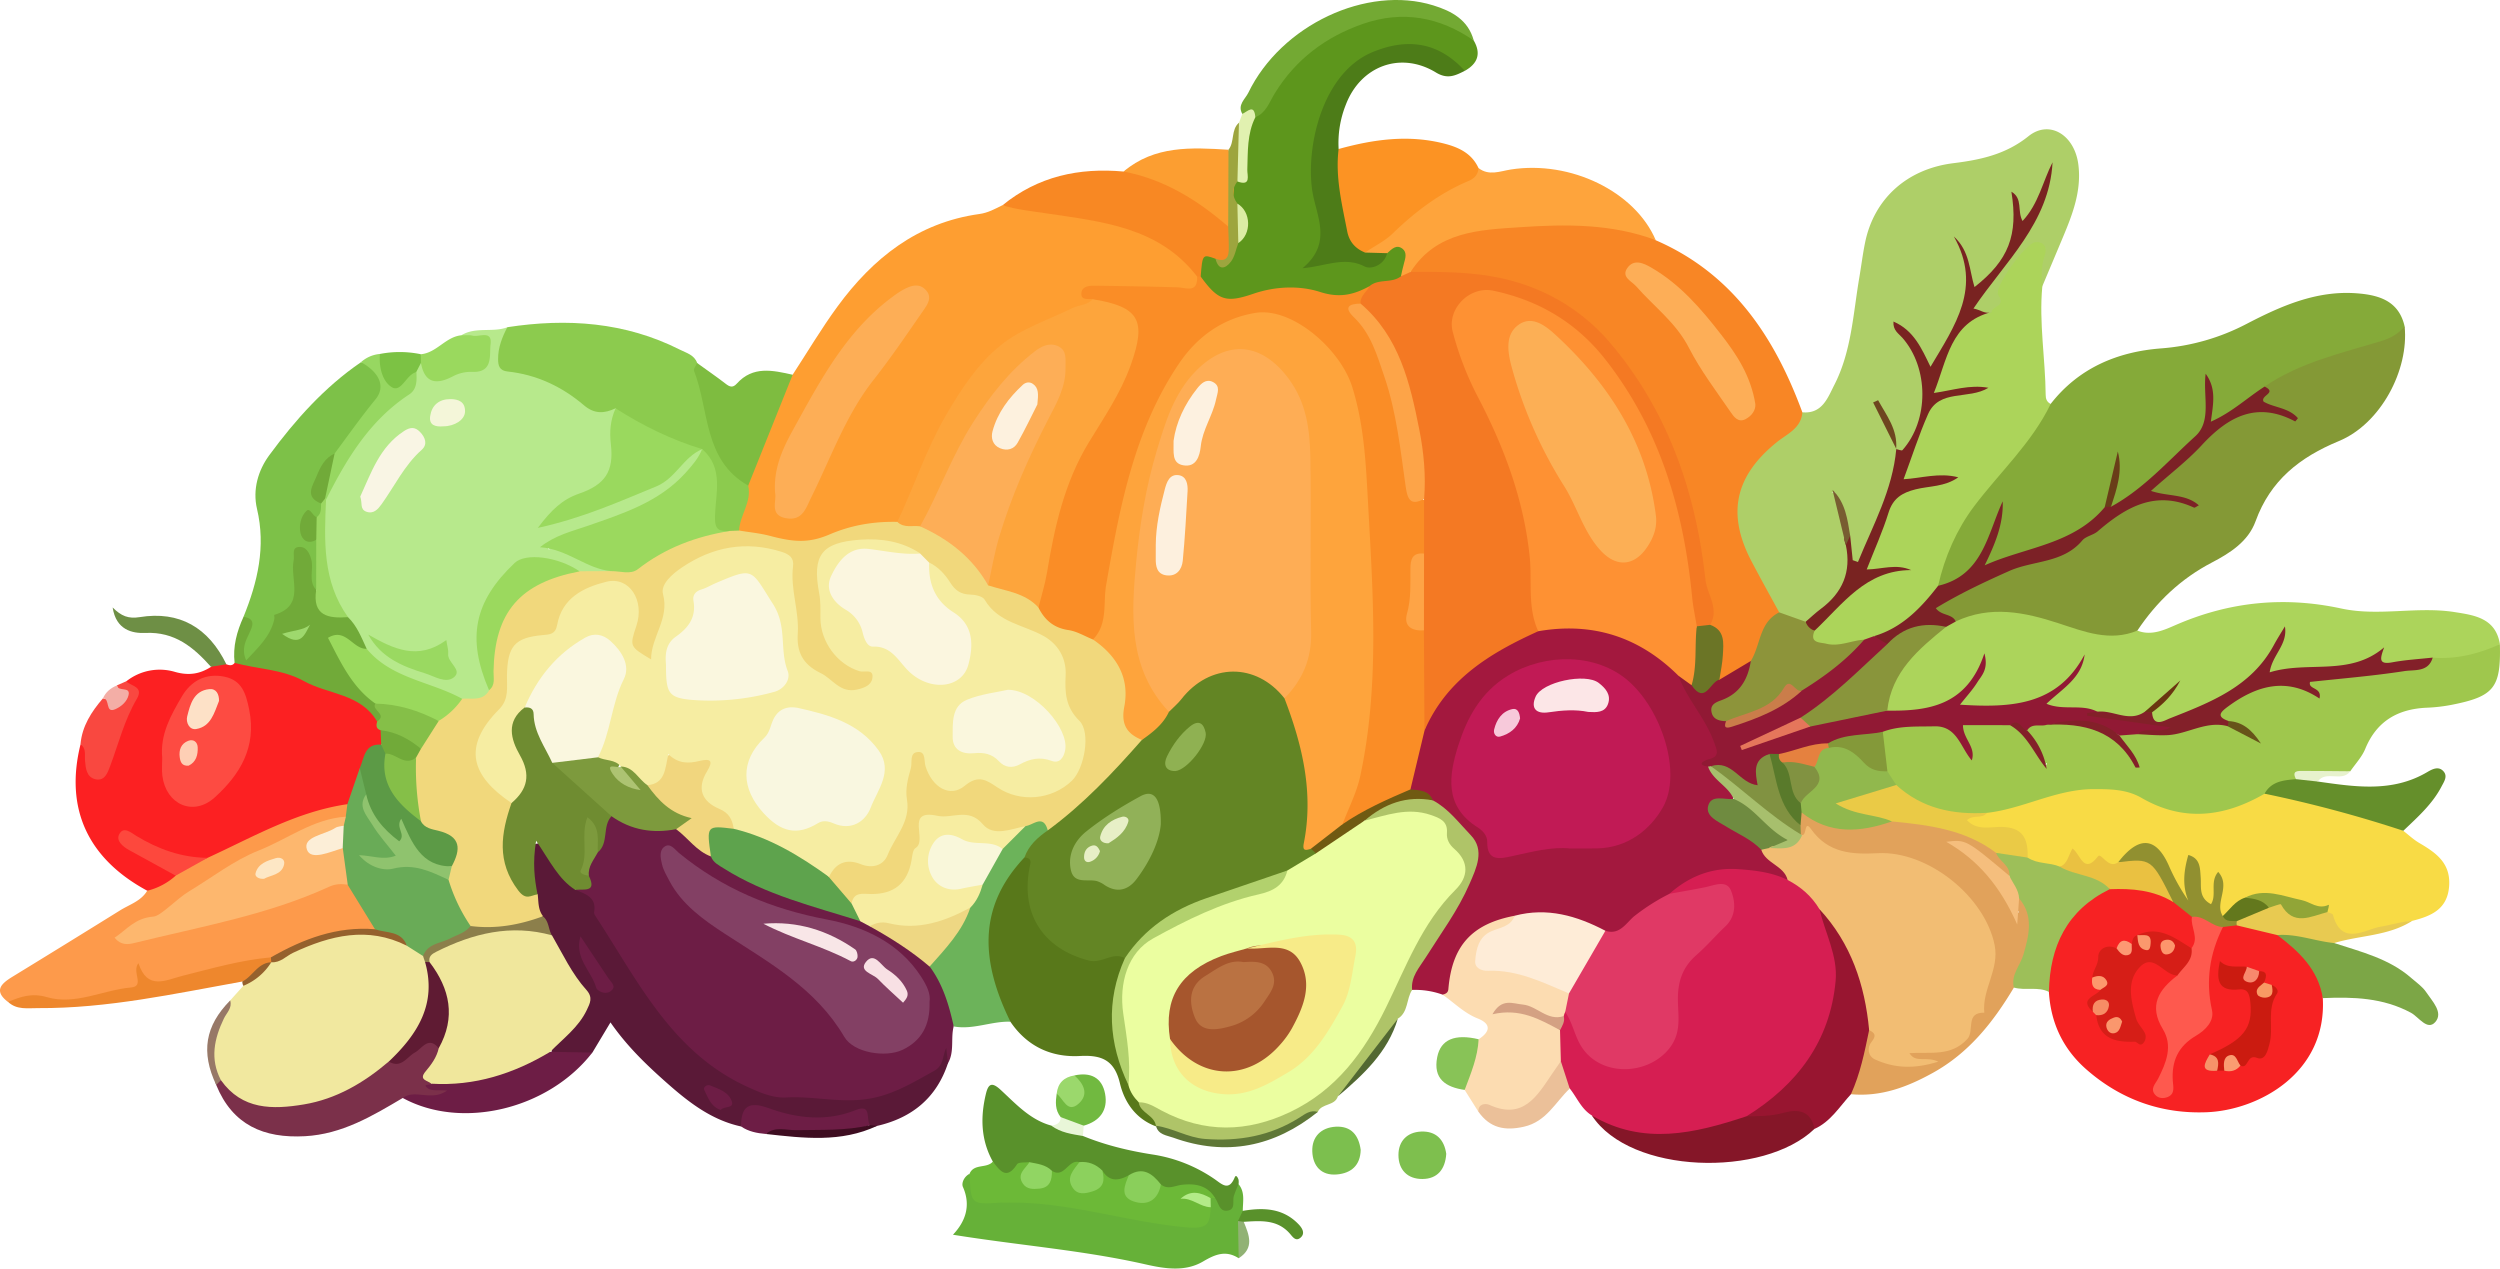 <svg id="Livello_1" data-name="Livello 1" xmlns="http://www.w3.org/2000/svg" viewBox="0 0 1853 940.22"><defs><style>.cls-1{fill:#aecf68;}.cls-2{fill:#b7e98c;}.cls-3{fill:#fe9e31;}.cls-4{fill:#f88625;}.cls-5{fill:#9fc74d;}.cls-6{fill:#6d1d45;}.cls-7{fill:#acd45b;}.cls-8{fill:#85aa39;}.cls-9{fill:#a3183e;}.cls-10{fill:#849936;}.cls-11{fill:#d61e52;}.cls-12{fill:#f8db45;}.cls-13{fill:#fc2022;}.cls-14{fill:#f72223;}.cls-15{fill:#acd45a;}.cls-16{fill:#f1e89f;}.cls-17{fill:#5d961c;}.cls-18{fill:#fd9a4b;}.cls-19{fill:#5a1937;}.cls-20{fill:#8ccb4e;}.cls-21{fill:#58781a;}.cls-22{fill:#7dc148;}.cls-23{fill:#fea43c;}.cls-24{fill:#e1a25b;}.cls-25{fill:#fcdcb1;}.cls-26{fill:#66b138;}.cls-27{fill:#f88823;}.cls-28{fill:#fc9323;}.cls-29{fill:#59912b;}.cls-30{fill:#981530;}.cls-31{fill:#71aa39;}.cls-32{fill:#4d7c18;}.cls-33{fill:#afc468;}.cls-34{fill:#6cb35a;}.cls-35{fill:#6cb937;}.cls-36{fill:#7b304a;}.cls-37{fill:#7ebc40;}.cls-38{fill:#9dbf59;}.cls-39{fill:#851628;}.cls-40{fill:#7ca646;}.cls-41{fill:#73a933;}.cls-42{fill:#658f2b;}.cls-43{fill:#fc9e31;}.cls-44{fill:#ee872d;}.cls-45{fill:#e8ca51;}.cls-46{fill:#f94840;}.cls-47{fill:#9ad95e;}.cls-48{fill:#97d761;}.cls-49{fill:#ebc099;}.cls-50{fill:#6e8f45;}.cls-51{fill:#7cbf4e;}.cls-52{fill:#7ebf4e;}.cls-53{fill:#88c357;}.cls-54{fill:#71b940;}.cls-55{fill:#5f7737;}.cls-56{fill:#9da53e;}.cls-57{fill:#7cc244;}.cls-58{fill:#e1f1b0;}.cls-59{fill:#3e0d21;}.cls-60{fill:#9bd86c;}.cls-61{fill:#977867;}.cls-62{fill:#526832;}.cls-63{fill:#f3aea6;}.cls-64{fill:#e7f2cd;}.cls-65{fill:#91b274;}.cls-66{fill:#e9f6d8;}.cls-67{fill:#95612d;}.cls-68{fill:#792321;}.cls-69{fill:#8d943a;}.cls-70{fill:#785d31;}.cls-71{fill:#6e451f;}.cls-72{fill:#f1d87c;}.cls-73{fill:#9bd95e;}.cls-74{fill:#9ad95c;}.cls-75{fill:#f9f5e4;}.cls-76{fill:#9ad961;}.cls-77{fill:#9bd761;}.cls-78{fill:#f4f6d9;}.cls-79{fill:#fa8d26;}.cls-80{fill:#fda53c;}.cls-81{fill:#fdae56;}.cls-82{fill:#f47923;}.cls-83{fill:#911934;}.cls-84{fill:#fdae57;}.cls-85{fill:#6b7526;}.cls-86{fill:#832029;}.cls-87{fill:#91b84d;}.cls-88{fill:#eaca46;}.cls-89{fill:#849939;}.cls-90{fill:#675319;}.cls-91{fill:#834064;}.cls-92{fill:#6f8c31;}.cls-93{fill:#f7eda1;}.cls-94{fill:#5ea34d;}.cls-95{fill:#7d9a3d;}.cls-96{fill:#f1d67e;}.cls-97{fill:#eed783;}.cls-98{fill:#7c2126;}.cls-99{fill:#89953b;}.cls-100{fill:#6a3511;}.cls-101{fill:#693d18;}.cls-102{fill:#fe9133;}.cls-103{fill:#c11a55;}.cls-104{fill:#f2bd73;}.cls-105{fill:#e03965;}.cls-106{fill:#feecd7;}.cls-107{fill:#6f8b40;}.cls-108{fill:#a7bf6d;}.cls-109{fill:#705a12;}.cls-110{fill:#d4a183;}.cls-111{fill:#919030;}.cls-112{fill:#eac141;}.cls-113{fill:#91a537;}.cls-114{fill:#63781d;}.cls-115{fill:#69ab57;}.cls-116{fill:#fd4b42;}.cls-117{fill:#5c9a46;}.cls-118{fill:#85bf48;}.cls-119{fill:#fd483d;}.cls-120{fill:#fe594e;}.cls-121{fill:#d61e17;}.cls-122{fill:#cb1b10;}.cls-123{fill:#f78c65;}.cls-124{fill:#fa9c71;}.cls-125{fill:#f99964;}.cls-126{fill:#fd9873;}.cls-127{fill:#f69369;}.cls-128{fill:#f8886d;}.cls-129{fill:#fd986d;}.cls-130{fill:#5f1b33;}.cls-131{fill:#8c7f4b;}.cls-132{fill:#dceca4;}.cls-133{fill:#fdb76e;}.cls-134{fill:#f0e79c;}.cls-135{fill:#ebfea0;}.cls-136{fill:#638524;}.cls-137{fill:#b2d16d;}.cls-138{fill:#819241;}.cls-139{fill:#f5be7d;}.cls-140{fill:#597a2b;}.cls-141{fill:#b3eb88;}.cls-142{fill:#8acf5b;}.cls-143{fill:#8cd15d;}.cls-144{fill:#91d563;}.cls-145{fill:#9ed86d;}.cls-146{fill:#f9f7da;}.cls-147{fill:#ca7d4a;}.cls-148{fill:#f6eda2;}.cls-149{fill:#fbf6df;}.cls-150{fill:#8fc36e;}.cls-151{fill:#fda448;}.cls-152{fill:#fea446;}.cls-153{fill:#e5813f;}.cls-154{fill:#e5765b;}.cls-155{fill:#f8e6e7;}.cls-156{fill:#f8e0e4;}.cls-157{fill:#faf7df;}.cls-158{fill:#adc372;}.cls-159{fill:#fcaf55;}.cls-160{fill:#fce6e7;}.cls-161{fill:#f7c9da;}.cls-162{fill:#fceed7;}.cls-163{fill:#fde1c7;}.cls-164{fill:#fecfb5;}.cls-165{fill:#fa976d;}.cls-166{fill:#fd956c;}.cls-167{fill:#fb986d;}.cls-168{fill:#fde7c5;}.cls-169{fill:#a6562d;}.cls-170{fill:#f7eb88;}.cls-171{fill:#fead55;}.cls-172{fill:#91b158;}.cls-173{fill:#8fb152;}.cls-174{fill:#f9f7e0;}.cls-175{fill:#faf7dd;}.cls-176{fill:#fdf1de;}.cls-177{fill:#ba7242;}.cls-178{fill:#fdf0de;}.cls-179{fill:#fdf1e0;}.cls-180{fill:#e7efc6;}</style></defs><path class="cls-1" d="M1369.56,393.1c14.75,1.3,18.83-10.83,23.69-20.3,12.73-24.83,13.93-52.63,18.51-79.52,1.5-8.79,2.57-17.67,4.38-26.39,6.67-32.07,30.91-54.15,65.31-58.44,20.21-2.51,38.93-6.5,55.71-20,15.56-12.48,34.3-.92,37,21.27,2.35,19.09-4.22,36.36-11.4,53.46q-7.72,18.42-15.48,36.81c-8.44-7-1.16-17-4.94-26.35-12.09,7.62-20.66,17.89-22,31.19-.86,8.7-3.73,13.25-10.86,16.47-5,.88-10.78,1.79-13.63-3.31-3.37-6,1.86-10.25,5.18-14.66,15.74-20.88,34-40,44.13-64.74,3.08-7.52,7.57-14.64,7.1-22.48-.42,10.24-6,19.45-10.66,28.92-1.86,3.78-3.31,9.38-9.21,7.91-6.16-1.54-3.33-7.3-4-10.87-2.27,6.74,4.15,13.17,2.15,20.17s-7.79,12.2-11.87,18.14c-4.4,6.39-8.78,13-14.17,18.61-5.55,5.81-9.78,4.88-11.29-3.34-1.35-7.41-2.35-14.89-5.87-21.79,15,30.64,0,55.8-15,80.65-4.73,7.83-10.48,7.84-14.14-1.78-2.23-5.87-6.5-10.37-12.69-17.46,21.75,26.6,22,63.48,2.78,85.82-3.72,4.32-6.46,3.18-9.19-.82a87.44,87.44,0,0,0-9.93-25.34c4.49,5.92,6.91,17.7,11.72,28.41,4.24,9.17.08,17.45-3.13,25.55-5.92,14.89-10.66,30.25-17.34,44.83-2.48,5.42-4.9,12.86-12.19,11.56-7.61-1.36-3.1-9.3-4.69-14.1a38.42,38.42,0,0,1-1.2-4.81,115.54,115.54,0,0,0-8.48-33.63c-1.41-1.88-3.7,1.31-2-.12.51-.42,1-.13,1.49.79,7,11.89,7.18,25.58,10.11,38.56,8,28.9-7.39,45.6-30.48,58.26-8.46.36-15.82-2.73-22.76-7.19-14.79-17.83-24.72-38.35-31-60.42-7.1-25.13,2.32-46.29,20-63.55A341.35,341.35,0,0,1,1369.56,393.1Z" transform="translate(-33.65 -87.49)"/><path class="cls-2" d="M375.62,336c10.55-6.53,23.06-1.84,34.05-5.93-.27,25.87-.3,25.94,26.58,35.75,7.93,2.89,15.91,5.63,22.34,11.34,9.12,8.09,19.56,12.47,31.87,12.06a222.66,222.66,0,0,1-.27,41.07c-1.14,13-11.27,20-22.06,25.28-8,3.91-16.58,6.72-24.49,16.37C463.89,463.81,482,457.87,500,451c20.42-7.8,33.89-23.38,52.27-32.36a4.7,4.7,0,0,1,3.15,3.4c-5,18.75-19.7,28.92-35,38.15-23.07,13.95-49.38,20.15-74.21,29.9-2,.77-4.45.6-5.46,3.07-2.17.56,1,2.9-.12,1-.52-.89-.28-1.43.74-1.49,17.47-1.1,30.42,10.8,45.67,16.06,1.06.37,0,3-1.32,4.15-6.76,3.7-13.81,2.87-20.9,1.41C460,513,455.68,510.22,451,508.5c-19.34-7.08-28.52-3.54-41.27,12.66-14.38,18.26-25.48,36.76-16,61,2.25,5.73,4.29,11.47,3.89,17.78-3.67,10-11.93,9.7-20.33,9.11-25.35-11.3-55.25-13.92-73.83-38.33-6.08-8.31-10.85-17.48-16.78-25.9-18-25.83-17.86-54.91-15.18-84.45,11.66-31.27,29.39-58.35,56.2-78.73,6.71-5.1,10.45-11.13,11.63-19.15,1.3-3.18,3.17-5.81,6.58-7,6.89-.15,5.38,12.31,13.57,9.48,9.4-3.25,20.09-3.65,28.18-9.2,5.39-3.7,8.45-11.38-1.75-15.19C382.36,339.25,378.13,339.61,375.62,336Z" transform="translate(-33.65 -87.49)"/><path class="cls-3" d="M621.16,365.23c11-16.83,21.27-34.19,33.13-50.4,26.34-36,59.46-62.37,105.3-68.72,6.35-.87,11.6-3.8,17.08-6.52,43.3-2.21,84.07,7.88,122.91,26.18,10.87,5.12,17.74,15.08,23.2,25.71,3,13-5.62,14.23-14.6,13.32-17.78-1.8-35.56-1.14-53.33-1-4.06,0-11.12-2.7-10.27,6.31-9.3,12.45-24.73,14.69-37.48,19.62-30.34,11.75-48.63,35.18-64.25,60.76-13,21.22-25.42,43.24-31.7,67.91-1.89,7.45-4,15.31-12.44,18.73-22.83,2.69-45.48,5.92-65.28,19.07-3.37,2.23-7.44,3.77-11.09,1.52-13-8-28.68-9.06-42-16.17-4.92-12,4.43-21.94,4.7-33.2,7.5-21.4,14.9-42.85,24-63.65C612.16,377.62,614.38,370,621.16,365.23Z" transform="translate(-33.65 -87.49)"/><path class="cls-4" d="M1369.56,393.1c-.86,11.86-11.4,16.06-18.77,22-31,24.93-37.52,52.92-19,88.28,6.7,12.79,13.75,25.39,20.64,38.07-7.51,12.35-11.08,26.7-19.59,38.55-8.62,4-14.19,15-26.13,11.33-4.23-6.77-.85-13.71-.25-20.53.66-7.63-3.49-13.39-6.69-19.58-7.23-49.29-15.31-98.3-36.17-144.22-12.42-27.33-28.78-51.88-50.16-72.76-29.6-28.91-66.36-39.9-107-40.84-9.55-.22-20.35,3.74-28.28-5.58,3.39-14.1,14.48-20.46,26.28-26,14.44-6.74,30.12-8.61,45.63-10.05a411,411,0,0,1,75.31,0c12.69,1.16,25.21,5.14,35.46,13.77C1317.89,290.3,1349,337.25,1369.56,393.1Z" transform="translate(-33.65 -87.49)"/><path class="cls-5" d="M1886.57,565c.81,32.24-4.24,38.69-35.83,44.92a121.88,121.88,0,0,1-18.27,2.12c-21.51.92-37.22,9.87-45.72,30.55-2.47,6-7.32,11.09-11.08,16.59-13.19,3.57-27.92-.35-40.08,8.24-8.38,3.59-17.3,6.1-24.37,12.31-26.81,16.77-54.31,22-83.83,6.53-28.49-15-57.41-9.66-86.07-.11a169.49,169.49,0,0,1-34.21,7.75c-25.72,1.43-50.23-1-69.19-21.46a44.14,44.14,0,0,1-8.42-14.32c-1.58-9.72-6.54-19.26-1.79-29.37,25.7-14.68,48.83-10.37,63.06,11.74-7.78-16-6.19-18.68,11.81-19.35a93,93,0,0,1,18.42.67c16.14,4.78,20.36,20.21,28.24,32.38,1.61,1.55,2-2.63.9-.69-.45.77-1.16.73-1.57-.35-3.53-9.16-11.74-16-13-26.27,3-5,8.1-5.13,13-5.6,3.35-.18,6.74.36,10.05,0,22.77-2.42,41.59,3.47,53.9,28-2.14-8.7-12.81-10.51-7.08-19,4-2.18,8.4-2.59,12.85-2.6,14.41.42,28.67.14,42.54-4.86a27.5,27.5,0,0,1,19.51.11c6.19,1.48,12.72,2.2,17.59,7-4.24-4.35-9.8-5.68-15.53-6.66-10.54-7.2-3.45-13.08,2.45-16.7,16.66-10.22,33.54-21.63,54.62-11,.88.43,1.74,2.77,3.09.86,11.93-16.81,30.56-8.89,46-11.83,16.41-3.13,33.36-3.23,48.37-12C1853.7,571.38,1869.4,563.37,1886.57,565Z" transform="translate(-33.65 -87.49)"/><path class="cls-6" d="M740.51,848.28c-2.28,8.88.66,18.56-4.11,27.07-8.72,9-18.22,16.75-29.82,22.28-19.32,9.2-39.55,11.42-60.28,9.43-19.33-1.85-39-.5-57.67-8.68-26.92-11.8-49.57-29.34-65.93-52.91-19-27.4-42.26-52.38-53.69-84.65-1.79-5.07-6.86-7.25-9.51-11.49-.11-6.09,9.39-7.43,7.18-14.59-.22-7,3.71-12.22,7.15-17.68,6.6-7.59,1.84-20.91,13.16-26.1,14.91,4.06,29.68,8.85,45.43,8.36,12.6,3.81,19.89,15,30.42,21.76,28.34,23.23,64.4,28.75,97,42.25,3.58,1.48,7.37,2.42,11,3.78,3,1.19,6,2.62,8.91,4.08a162.84,162.84,0,0,1,46.09,31.75C736.08,816.31,744.85,830.18,740.51,848.28Z" transform="translate(-33.65 -87.49)"/><path class="cls-7" d="M1886.57,565c-15.84,7.14-32.27,11.3-49.8,9.93-11.31,5-25,11.45-34.84,5.42-8.2-5-11.64-2.73-17.41.17-20,10-42,3.92-62.83,7.3-6.48,1-10.3-4.09-6-11.18,2.87-4.75,5.35-9.76,7-11.82-13.68,32.87-45.38,47.08-78.55,59.06-6.49,2.34-14.58,4.8-18.31-5.18,2.16-7.94,9.54-11.48,13.88-16.78-5.68,4.94-11.22,11-17,16.71-11.68,7.55-23.3.75-35-.07-9.18-3.26-18.84-1.37-28.22-2.56-3.89-.49-8-1-9.85-5.18-2.3-5.21,2.56-6.44,5.32-8.89a149.64,149.64,0,0,0,19-20.06c-18,30.89-48.29,32.1-78.55,33.34-4,.17-8.11-.36-10-4.58-2-4.5,1.36-7.4,4.14-10,5.34-5,9.19-11.13,12.87-18-13.92,30.91-38.82,38.87-69.68,34.13-6.54-7.26-2.79-14.32.38-21.42,8.83-19.82,23.82-34.18,41.06-46.58a72,72,0,0,1,9.3-5.62c17.55-8.29,36.18-8.81,54.28-4.28,26.48,6.62,52.36,15.73,80.08,16,10.28,4.2,20.13-.53,28.52-4.16,39.81-17.27,80.27-21.34,122.71-12.17,27.54,5.94,55.91-1.69,83.63,2.59C1867.43,543.45,1883.49,545.46,1886.57,565Z" transform="translate(-33.65 -87.49)"/><path class="cls-8" d="M1553.62,386.87c20.7-26.57,49.34-38.61,81.58-41.13a163.24,163.24,0,0,0,63.91-18.33c25.46-13.22,51.73-24.8,81.52-22.51,16.35,1.26,31.09,5.59,35.34,24.59-2.3,8.06-7.07,12.44-15.68,14.91-29.33,8.39-58.7,17-85.44,32.3-10.18,7.72-19.89,16.19-31.26,22.18-10.61,5.59-13.14,3.68-12.45-8.61a75.65,75.65,0,0,0-.87-19c3.28,23-.93,42.12-21.67,56.88-12.94,9.21-23.46,22-36.65,31.41-4.35,3.09-8.1,8.25-14.66,5.17.11-12.69,6.28-24,7-36.56-1.4,12.23-5.26,23.77-8.77,35.42-3.32,13.84-15.31,18.75-26.17,23.84-16.65,7.8-34.28,13.35-51.39,20.15-4.55,1.8-10,4.29-14.26.32-5.49-5.08.6-9,2.66-13,3.58-7,5.92-14.43,8-20.64,1.24-3.25-1.6-3,.52-2.32a5.08,5.08,0,0,0-.32,1c-3.06,13.25-9.93,24.85-17,36.07-6.18,9.79-15,16.51-28,13.32-4.53-5.46-1.1-10.66.73-15.74,9.24-25.55,22.29-48.94,41.37-68.43,11.85-12.1,22.69-24.71,30.07-40.07C1544.25,392.84,1547.7,388.48,1553.62,386.87Z" transform="translate(-33.65 -87.49)"/><path class="cls-9" d="M1102.92,824.73a59.76,59.76,0,0,0-22.53-3.5c-8.09-8.12-.3-14.57,3.11-20.45,8.67-15,18.83-29,27.49-44.06,5-8.71,9.55-17.57,12-27.52,2.54-10.37.53-18.69-8-25.29-8-6.15-13-15.32-21.42-21.08-4.42-5-12-5.43-16.07-10.91-2.52-15.24,4-28.73,8.25-42.65,16.23-41,49.58-62.39,88.59-77.34,40.58-7.95,75.18,3.24,104.11,32.55,8,15.08,18.65,28.51,26.1,44.06,5,10.4,5.28,19.1-.35,28.53,3.75,8.3,16.47,11.32,13.73,23.36-3.07,3.65-11.45,1.18-10.9,8.28.37,4.69,5.56,6.68,9.44,8.85,8.77,4.9,18.21,8.81,24.55,17.17,4.89,9.74,19.06,12.94,18.67,26.41-11.75,4.45-21.62-4.18-32.93-5-20.31-1.42-37,5.13-53.16,15.48-11.65,7.13-22.5,15.38-33.22,23.82-5.77,4.55-11.88,8-19.55,4.47-20.22-8.54-40.74-15.26-63.15-10.26-28.81,6.32-42.45,20.23-46.85,48.16C1110,822.65,1109.7,827.15,1102.92,824.73Z" transform="translate(-33.65 -87.49)"/><path class="cls-10" d="M1712.12,374c26.26-17.9,57-24.76,86.64-33.77,7.54-2.29,12.53-5.48,17.21-10.77,3.25,32.2-17.63,72.08-48.72,84.94-29.17,12.07-50.79,29.2-61.79,59.47-5.44,15-18.89,23.54-32.37,30.57-23,12-41,29.1-55.23,50.45-20.38,8.47-39.35.79-58.3-5.4-25.36-8.29-50.63-13.5-76.29-1.39-2.91-2.19-6.49-.65-9.66-1.85-9.31-3.53-10.31-9-2-13.92,26-15.26,51.81-31.16,82.93-33.65,6.89-.55,6.54-8.25,12.29-10.29,13.85-4.91,25.69-13.94,37-22.89,14.3-11.35,28.76-12.38,44.65-6.73-.81-1.12-2.68-.75-3.93-1.57-5.19-3.39-14.56,1.83-16.47-4.68-2.32-7.94,6.37-12.53,11.62-16.95,14.08-11.86,27.31-24.65,41.67-36.25,14.16-11.43,28.15-12,44-5.76C1716.33,390.09,1701.92,390.22,1712.12,374Z" transform="translate(-33.65 -87.49)"/><path class="cls-11" d="M1271,750c14.48-12.85,31.24-19.63,50.75-18.3,12.65.86,25.27,2.31,36.92,8,16.17-.26,22.47,11.08,27.79,23.6,27.09,59.61,2.67,109.26-40.85,145.21-5.28,4.35-11.27,7.13-17.36,9.91-22.48,8.21-45.08,16-69.56,14-16.88-1.35-32.89-5.16-45.15-18.14-7.8-4.74-11-13.25-16.38-20-7.58-4.88-7.5-13.44-10-20.76a61.52,61.52,0,0,1-.65-21.18,41.85,41.85,0,0,1,4.31-12.56,6.79,6.79,0,0,1,4-3.09c8,3.09,8.11,11.48,11.48,17.61,8.31,15.11,27,24.55,43.69,21.6,9.68-1.71,21.55-16.15,23.09-28.27a47.92,47.92,0,0,0,.21-11.72c-2.54-20.82,5.58-36.85,21.13-50.17,6.3-5.41,12.76-11.07,16.63-18.7,2.6-5.13,4-10.92.24-15.93-3.16-4.24-8.12-2.13-12.52-1.86C1289.47,749.9,1280.34,755.06,1271,750Z" transform="translate(-33.65 -87.49)"/><path class="cls-12" d="M1506.27,690c27-3.05,51.4-17.56,79.11-17.62,12.34,0,24.46.07,35.6,6.52,31,17.94,61.32,14.21,91.15-3.1,36.64.34,71.25,8.31,102.85,27.51,3.9,3,7.54,6.46,11.75,8.94,12.24,7.21,23.27,14.68,22.25,31.57-1.07,17.62-13.28,22.64-27.33,26.2-12.9,2-24.58,8.12-37.65,10.11s-22.55.7-26.25-13.61c-18.65-7.33-37.12-15.46-58-10.31-7.56,2.2-11.58,10.41-19.69,11.65-9-4.65-.4-11.71-2.26-17-.9,3.75-.23,10.85-6.14,9.24-13.7-3.74-9.85-17-12.19-27-3.21,2.66-1.37,6-1.49,9-.21,5,5.55,12.26-2.36,14.16-6,1.44-8.49-6.08-11.25-10.84-2-3.39-3.6-7-5.23-10.53-9.54-20.93-15.25-22.13-32.92-6.92-8.23,6-21.68,4-25.84,1.86-10-5.05-15.1,2.16-22.3,2.93-8.48-1.09-17.53-.53-23.69-8.25-2.46-14.08-10.92-20.6-25.13-20.06a34.8,34.8,0,0,1-6.55-.75c-5.53-.85-13-1.89-12.73-8.06.35-8.45,8.72-2.77,13.2-4.52A18.78,18.78,0,0,0,1506.27,690Z" transform="translate(-33.65 -87.49)"/><path class="cls-13" d="M201.44,579.84c2.23.89,4.38,1.28,6.1-1,3.49-2.55,7.46-1.82,11.3-1.51,29.56,2.34,55.06,16.92,81.87,27.47,6.11,2.41,10.38,8.29,13.54,14.38a53.94,53.94,0,0,1,3.51,9.64,15.07,15.07,0,0,1-.7,9.69c-5.29,6.49-12.15,11.91-14.22,20.65-2.67,8.61-5.29,17.23-10.31,24.86C257.24,696.16,223,710.92,189,726.11c-21.43,3.07-39.63-6.48-58.34-14.9,6.93,7,15.35,11.57,23.93,15.93,4.71,2.39,11,3.52,10.67,11-5.35,8.22-12.19,12.92-22.45,9.57-44.28-23.88-61.24-61.11-49.46-108.58,9.25.64,5.92,8.92,8.2,13.74,2,4.25,5.74,7.68,8.11,2.47,8.13-17.89,15.76-36.1,20-55.41.43-2-3.38-4.25-2.47-7.39a39.79,39.79,0,0,1,36.27-7c10.15,2.85,18.28,1.53,26.58-3.75C193.37,578.37,197.32,578.56,201.44,579.84Z" transform="translate(-33.65 -87.49)"/><path class="cls-14" d="M1755.31,827.3c3.09,55.59-47.58,83-85.87,84.57-33.69,1.41-63.94-9.36-89.51-31.84-17.25-15.17-26.27-34.47-27.64-57.37-7.81-21.93,8.06-59.63,30.77-72.74,4.78-2.76,9.67-5.42,15.14-6.75,16.78-2.72,32.35.35,46.63,9.69,5.3,4.53,12.58,6.78,16,13.57,2.47,8.17,6.52,16.41-.88,24.22-7.84,5-11.62-3.56-17.47-5.17-6.32-1.74-12.69-3.65-19.33-3.64a17.12,17.12,0,0,0-3.64,1.53c-2.1,1.57-3.68,3.8-6.13,5a68.49,68.49,0,0,0-9.69,3.44c-12.24,1-11.16,12.1-14.72,19.6-.54,3.71,1.7,6.71,2.66,10.06.07,5.05-7.41,8-3.71,14,1.22,1.87,2.45,3.71,3.56,5.63,4,12.65,13.3,14.89,26.07,13-3.71-9.22-8-17.71-7.56-27.51.5-10.67-.92-22.66,11.52-27.2,11.64-4.25,20.07,3.12,27.21,11.62-11.59,13.93-14.22,28.24-5.88,45.54,5.66,11.77-4.29,23.36-4.64,36,.44-20.27,10.72-34.5,25.69-46.51,6.25-5,4-13.41,3.5-20.62-1.28-19.29-.43-38,13.9-53.27a18.16,18.16,0,0,1,10-2.28,129.81,129.81,0,0,1,30.26,7.88C1739.44,789.62,1757.85,801.34,1755.31,827.3Z" transform="translate(-33.65 -87.49)"/><path class="cls-15" d="M1553.62,386.87c-14,29-37.77,50.65-56.76,75.88-12.94,17.2-21.83,37.45-26.67,58.92-6.44,23.74-26.21,32.41-46.18,40.88-3.26,1.18-6.55,2.27-9.92,3.15-8.56,1.92-17.08,4.91-25.95,3-7.57-1.66-16-3.21-12.63-14.59,18.87-18.91,32.79-45.14,62.72-43.91,4.63-.68,2.44-3.45,3.2-1.34.1.27-.4.71-1.46.67-8.08-.28-18,7.74-23.5.78s4-15.1,5.83-23c.88-3.82,2.89-7.26,4.33-10.89,11.28-28.52,14.83-31,46.53-32.83-5.86.61-11.7.65-17.6,1.81-13.29,2.62-16.58-1.68-11-14.38,2.45-5.6,4.94-11.19,7.11-16.9,12.38-32.45,12.36-32.46,44-37.48-5.22,1.05-12.65.92-19.49,3.37-10.92,3.92-11.63-2.28-9.7-9.91,4-15.87,12.54-29.76,20.83-43.62,5.1-8.52,15.71-3,22.56-7.64-.08-4.64,10.92-3.77,4.9-12.66-3.74-5.52,20.52-38.62,27.41-39.18,7.11-.57,8.9,4.59,7,9.93-2.72,7.73-2.35,15.36-1.8,23.17-2.47,26.77,2.28,53.32,2.52,80C1549.87,382.91,1550.71,385.5,1553.62,386.87Z" transform="translate(-33.65 -87.49)"/><path class="cls-16" d="M204.28,829,214,818.18c5.71-7.25,12.54-13.39,19.39-19.56a31.81,31.81,0,0,1,4.19-2.7c14.78-8,29.93-14.86,46.55-18.16,17.49-3.48,34.36-2.45,50.48,5.73,5.4,2.87,10.5,6.14,13.95,11.41a39.25,39.25,0,0,1,3.65,6.94c10.33,32.73-5.8,55.61-28.36,76.11-24.52,21-52.12,34.75-85.15,34.52-18.35-.13-34.16-5.83-43.38-23.33C183.08,866.82,193,847.8,204.28,829Z" transform="translate(-33.65 -87.49)"/><path class="cls-17" d="M1126,117.51c5.68,9.85,2.85,17.18-6.67,22.52-11.28-3.26-19.39-13-31.72-14.56-28.49-3.59-56.11,11.29-67.65,38.72-8.76,20.82-12.7,42.47-8.77,65.49,2.82,16.51,9.82,33.44-.58,51.42,10.62-4.4,20.09-4.93,30.2-1.37,7.82,2.75,15.28-.45,21.05-6.72,3.42-4.83,7.68-6.73,12.8-2.91,4.07,3,4.72,7.6,3.09,12.13-1.33,3.67-1.87,7.61-3.82,11.06-6.38,7.93-16.66,6.59-24.75,10.49-11.24,7.79-22.53,8.36-36.23,5.18-17.25-4-35.36-3.07-53,2.16-19.74,5.84-31.78-.7-37.57-18.86-2.26-9.55-4.4-19,10.86-18,11.06,10.55,11.54-3.33,16.34-7.18,5.87-10.12,8.16-20-2.16-28.88-4.57-6.2-4-12.09,1-17.75,6.2-4.12,5-10.59,5.24-16.59.41-11.18,1.34-22.21,8.17-31.75,16.57-23,32.27-46.54,58.1-61.07,22.86-12.85,46.89-17.06,72.43-13.74C1106.25,99.13,1116.88,107.31,1126,117.51Z" transform="translate(-33.65 -87.49)"/><path class="cls-18" d="M187.54,723.31c33.69-15.46,66.08-34.33,103.62-39.76,3.32,2.5,3.25,5.7,1.89,9.15-18.83,9.43-38.9,16.07-57.55,26.08-27.83,15-57.61,26.63-80.39,49.61-3.19,3.22-6.58,3.53-10.41,4.23-7.47,1.37-7.44,1.54-15.86,7.9,3.19,2.66,6.53.78,9.56.05,45.07-10.91,91-19,133.72-38,6.75-3,13.51-5.91,20.64-.89,7.31,6.78,11.22,16.07,17.56,23.59,3.11,3.7,5.87,8.32.83,13-27.88-2.38-52.24,8.23-76.12,20.57-25.48,8.74-52.46,11.63-78.07,19.84-7.05,2.26-12.46-1.11-18.36-3.38-2.87,8.67-10.69,8.22-17.65,10.22-26.82,7.71-54.17,4.12-81.33,4.64-10.85-8.26-5.16-13.55,3.19-18.67q40.05-24.51,79.93-49.29c7-4.35,15.42-6.8,20-14.47a48.84,48.84,0,0,0,21.07-11.14C168.39,726.11,179.4,727.28,187.54,723.31Z" transform="translate(-33.65 -87.49)"/><path class="cls-19" d="M460,747c7.54,3.11,16,5.39,14,16.63-.17.93.58,2.17,1.17,3.08,31.2,47.7,56.34,100.74,112.47,126.35,9.26,4.23,19,8.44,28.67,7.88,19.34-1.12,38.13,3.79,57.9,1.42,20.12-2.41,35.33-12.1,51.8-21.12,7.28-4,6.08-11.06,9-17l1.32,11.13C727.92,901.12,709.77,916,683.79,922a14.29,14.29,0,0,1-4.68.7c-5.44-5.13-10.81-7.36-19.15-5.39-14.63,3.47-30,3.65-44.52-.7-12.37-3.71-23.5-6.53-32.51,5.82-23.07-5-40.64-19.42-57.51-34.49-14-12.52-27.53-25.7-39.29-42.65l-13.39,22.35c-10,6.2-20.06,6.64-30.21.39-.76-10,7.86-14,13.12-20,13.27-15.09,13.72-18.14,2.8-34.4-6.81-10.13-13.76-20.18-18.72-31.42-2.3-5-4-10.3-6.87-15.09-3-5.23-4-11-4.93-16.89-2.86-9.19-3.12-18.58-2.11-28,.42-3.83.94-8.2,5.48-9.37,3.53-.9,6.75,1.37,8.48,4.11C446.22,727.19,455.89,735.26,460,747Z" transform="translate(-33.65 -87.49)"/><path class="cls-20" d="M588.22,447.43c2.76,12.14-6.25,21.89-6.78,33.35-1.89,2.43-4.53,3.42-7.44,3.91-10.78,1-15.47-3.76-14.67-14.66,1.25-16.84.16-33.5-5.23-49.68l.06,0c-22.08,2.51-37.87-12.75-56.51-20-4.9-1.9-4.78-7.12-7.71-10.25-8.28,3.93-15.62,4.47-23.52-2.25-16.25-13.83-35.1-22.73-56.58-25-6-.65-7-4.27-7-9.19-.06-8.58,3-16.21,6.85-23.65,44.27-6.79,87.29-3.86,128,16.7,4.81,2.43,10.57,3.83,12.7,9.81,5.53,17.3,11.74,34.34,13.5,52.73.85,9,6.35,16.43,13.6,22.22C582.66,435.68,588.15,439.75,588.22,447.43Z" transform="translate(-33.65 -87.49)"/><path class="cls-21" d="M890.46,922.35c-15-5.54-23.39-17.9-26.72-31.92-4.12-17.35-13.63-21.09-29.71-20.23-21.34,1.15-39.14-7.22-51.5-25.44-9.48-6.82-14.81-16.4-18.14-27.3-9.58-31.41,3.45-78.33,26.7-96.28,11.42-1.45,9.33,5.62,8.42,12.72-3.43,26.67,7.07,45.79,31.08,57.08a37.42,37.42,0,0,0,24.48,3c5-1,11.26-4.43,14,3.8-8.54,30.42-9.78,60.57,3.44,90.15a67.51,67.51,0,0,0,8,14.61C883.24,909.47,893.66,912.53,890.46,922.35Z" transform="translate(-33.65 -87.49)"/><path class="cls-22" d="M214.14,544.67c10.49-25.78,16.63-51.92,10-80-3.37-14.31.85-28.61,9.15-39.86,19.24-26.09,40.79-50.3,67.89-68.83,15.62,2.11,23.38,18.6,13.08,31.18s-19,25.87-28.71,38.57c-11.5,9.36-20.36,19.65-12.62,35.81.11,3.73,1.43,7.79-2.71,10.42-9.47.82-12.66,4.62-5.32,12.38,2.25,2.39,5.59,3.72,6.28,7.45-.71,10.35,3.78,20.82-.8,31-4.67,5.23-6.46.84-8.24-2.66-2.66-5.28-.2-12.05-4.48-17-1.21.72-1.92,1.67-1.69,2.87,5.63,28.71-17.07,44.9-29.24,65.66-2.4,4.11-6.92,9.07-12.29,6.11-5-2.72-3.8-9-2.76-13.86C213.05,557.54,217.66,551.67,214.14,544.67Z" transform="translate(-33.65 -87.49)"/><path class="cls-23" d="M1072,292.35c.75-3.22,1.36-6.48,2.28-9.65,1.11-3.83,2.35-8.15-1.08-10.83-4.57-3.58-8.05.35-11.33,3.28-4.3,4.11-9.24,4.55-14.6,2.55-5.69-5.34,0-7.7,3-10.22,24.66-21,49.55-41.65,79.27-55.42,7.74,6,16,2.3,24,1.05,44.26-6.88,92,16.35,107.34,52.37-32.61-12.26-66.73-11.88-100.46-9.59-30.12,2-62,3-81.24,33.17C1077.71,292.23,1075.7,294.18,1072,292.35Z" transform="translate(-33.65 -87.49)"/><path class="cls-24" d="M1526.34,819.5C1511,845.13,1493,868,1466,882.85c-19,10.51-38.42,17.71-60.47,15.67-1.89-17.17,4.9-32.25,11.36-47.41,4.75-2.42,9.33.42,8.72,4.1-3.19,19.24,11.4,16.87,22.15,19.15a28,28,0,0,0,5.74.65c-.94.2-6.63-.37-7.1-5-.57-5.7,5.88-5.48,10.13-6.07,5-.69,10.09-.17,15.1-.91,6.33-.93,12.23-3.25,15.69-8.76,10.93-17.42,20.2-36.66,20.63-56.72.55-25.85-15.49-45.14-36.75-58.79-15.19-9.75-31.68-16.69-50.66-14.92-16.88,1.57-32.51-1.2-43.9-15.62-1.5-1.9-4-1.77-6.26-1.14a4.64,4.64,0,0,1-3.84-2.25,16.21,16.21,0,0,1-1.67-7.23c.17-3.58.91-6.9,3.92-9.26,1.56-.55,3.63-1.46,4.77-.57,19.38,15.15,40.73,8.65,61.75,5.82,29-.68,56.27,4.81,79.86,23,4.16,6,12,10.32,9,19.56-6.74,3.43-10.21-2.18-14.15-5.52-8.89-7.57-18.19-14.41-28.79-19.26,22.7,10.94,36.62,29.93,47.45,51.78.27,2.23,2.51-.76.44.1-.81.34-1-.12-1.26-1.11-1.34-4.18-.93-7.63,3.5-9.7,10.24,8.27,13.43,24.86,7.11,41.7C1535.27,802.93,1531.92,811.8,1526.34,819.5Z" transform="translate(-33.65 -87.49)"/><path class="cls-25" d="M1189.94,851.06q.3,11.49.61,23c-6.23,28.45-26.17,42-54.5,37.12a21.25,21.25,0,0,0-6.59.36l-10.2-16.18c-1.73-13.94,3.08-26.09,10.34-37.56,8.46-5.48,9.71-11.25-.6-15.39-10.1-4-17.49-11.65-26.08-17.66,2.13-.62,4-1.26,4.26-4.1,2.69-32.19,17.36-48.39,49.2-54.42,1.86,10-6.84,11.15-12.49,14.64-5.94,3.66-11.72,7.91-10.49,15.44,1.35,8.32,9.41,5.7,14.95,7,17.67,4.19,36.14,6.42,49.91,20.26,1.91,5.76.25,10.37-4.46,14a11.73,11.73,0,0,0-1.11,3.05c-3,7.93-8.06,3.64-12.29,1.85-8.7-3.7-17.11-8.17-30.25-8.34,1.07.1,3.32,2.81,2.89.6-.08-.46.46-.62,1.61-.38C1167.76,837.05,1181,839.6,1189.94,851.06Z" transform="translate(-33.65 -87.49)"/><path class="cls-26" d="M951.77,1020.09c-9.48-6.07-17.25-3-26.43,2.42-13.15,7.74-28.11,5.43-42.51,2.16-46.36-10.54-93.72-14.07-142.85-22,9.34-9.89,13.47-21.68,7.38-35.45-1.23-2.77.84-7.71,5-9.75,4.36,16.78,15.53,18.64,31.23,17.27,28.69-2.5,56.26,7.34,84.39,11.4,14.91,2.15,29.72,4.86,44.82,5.77,7.09.43,12.16-.84,13.64-8.59a19,19,0,0,1,2.85-7,6.12,6.12,0,0,1,4.23-2.09c11.58,8.16,11.29-7.68,18.19-9,4.92,6,3.09,13,3.1,19.78,2.42,4-2.48,6.68-1.81,10.36A32.3,32.3,0,0,1,951.77,1020.09Z" transform="translate(-33.65 -87.49)"/><path class="cls-27" d="M934.6,279.29c-9.65-3.49-9.65-3.49-11,13.15q-1.17,2.42-2.57.13c-28.3-36.94-70.72-40.73-111.81-46.94-10.95-1.66-21.91-2.72-32.51-6,26.28-21.44,56.7-28,89.78-25,2.55-1.19,5.41-2.77,8-2.07,28.43,7.66,54.41,19.51,72.92,43.79,2.65,7.29.29,14.34-2,21C943.53,283,939.42,285.42,934.6,279.29Z" transform="translate(-33.65 -87.49)"/><path class="cls-28" d="M1129.51,212.06c-.38,5-3,7.7-7.7,9.7-21.26,9-39.4,22.81-55.83,38.72-6.19,6-13.73,9.37-20.47,14.21-7.71,2.76-12.51-2.46-14.44-7.83-7.34-20.49-13-41.46-9-63.64a8.61,8.61,0,0,1,3.8-5.3c26.05-7.2,52.25-10.86,79-3.8C1115.44,196.92,1124.65,201.46,1129.51,212.06Z" transform="translate(-33.65 -87.49)"/><path class="cls-29" d="M951.67,965.2a85.06,85.06,0,0,0-3.52,8.89c-1.07,3.83,1.41,9.72-4.47,10.7-6.39,1.06-6.69-5.74-9.41-9.35-12.38-9.19-27.73-1.45-40.73-7.12-6.63-4.87-13-10.54-22.25-7-8.61,5.84-16.39,5.91-22.79-3.33-4.21-3.51-8.91-5.53-14.48-5-7.59.52-13.18,10.45-22.12,4.83-5.3-2.41-10.65-4.62-16.62-4.57a12.13,12.13,0,0,0-7.6,2.62c-10.65,8.94-15.28,2.93-18.12-7.38-8.92-16-9.32-32.92-5.15-50.25,1.8-7.45,4.38-9,10.93-2.94,11.3,10.41,21.86,22.23,37.58,26.5,7.5,3.47,18-2.22,23.39,7.67,16.51,6.76,33.69,10.91,51.29,13.69A110.25,110.25,0,0,1,934,961.52c5.52,3.85,10.52,9.1,14.86-1.43,1-2.34,2.4.49,2.79,1.8A11.44,11.44,0,0,1,951.67,965.2Z" transform="translate(-33.65 -87.49)"/><path class="cls-30" d="M1419.05,851c-3.33,16.18-6.58,32.37-13.49,47.53-8.45,9.16-15,20.33-27,25.71-9.06-6.48-18.6-9-29.89-6.07-6.83,1.8-14.5,2.69-20.56-3.26,37.54-23.27,62-55.6,66.11-100.41,1.69-18.41-7.78-35.45-12-53.16,20.81,9.09,25.37,29.93,32.69,47.86C1420.15,822,1424.91,836.37,1419.05,851Z" transform="translate(-33.65 -87.49)"/><path class="cls-31" d="M214.14,544.67c9.14,1.32,6.89,6.71,4.3,12.14-2.87,6-6,12-2.31,20.14,8.75-9.47,18-17.69,20.85-30.56.23-1-.25-3.09,0-3.18,23.36-6.94,11.41-26.34,14.33-40.44.73-3.53-1.66-9.15,3.44-9.83,5.78-.76,8.34,4.4,9.67,9.43,1.94,7.32-2.55,15.67,3.56,22.35,4.38,10.79,13.08,16.55,23.59,20.2,6.77,6.53,10,15.18,13.85,23.42-8.62,6.08-13.43-6.07-21.89-4.4,6.85,17,18.33,30.45,30.22,43.59-.41,4.87,13.24,10.4-.63,14.68C301,601.51,277,602.35,258.91,592.32c-16-8.88-34.29-8.84-51.37-13.47C206.12,566.76,209.2,555.54,214.14,544.67Z" transform="translate(-33.65 -87.49)"/><path class="cls-32" d="M1025.84,197.92c-2.57,20.87,2.49,41,6.39,61.15,1.45,7.48,6,12.8,13.28,15.62l16.32.46c-2.28,9-12,12.28-16.69,9.86-15-7.69-28.87-.16-46.11,1.29,23.11-19.07,9.64-39.64,7.1-58.62-4.33-32.32,7.73-86.35,45.12-101.68,25.87-10.6,48.72-7.27,68.11,14-6.93,3.46-12.73,6.49-21.4,1.21-26.19-15.94-55.84-4.81-66.78,23.87A76.69,76.69,0,0,0,1025.84,197.92Z" transform="translate(-33.65 -87.49)"/><path class="cls-33" d="M890.46,922.35c-.83-8.4-11.61-9.64-12.81-17.79,6.13-4.88,11.83-1.62,17,1.45,40.52,23.9,93.57,10.8,124.75-19.61,24-23.39,37.22-52.9,51.15-82.11,9.46-19.82,19.55-38.94,34.57-55.19,8.9-9.63,10.81-18.86,2.42-31.33-17.58-26.16-17.59-27-49.34-20.82-4.71.92-9.85,3.64-13.62-2.08,11.11-17.65,30.88-23.12,51.12-14.16,11.58,6.16,19.36,16.77,28.1,25.84,10.65,11.05,4.11,24.44-.94,36.09-8.47,19.55-21.26,36.68-32.54,54.65-4.61,7.33-11.07,14.14-10,23.94-4.46,6.66-2.66,16.46-10.68,21.35-11.75,21.5-27.51,39.9-44.34,57.47-2.28,7.34-12,5.06-14.92,11.59-18.43,8.92-35.73,19.93-57.1,22.22-22.53,2.42-43.28-.84-62.89-12Z" transform="translate(-33.65 -87.49)"/><path class="cls-34" d="M793,723c-31.68,33.55-35,71.89-10.43,121.77-14.15-.44-27.69,6.16-42,3.52-3.49-15.78-8-31.15-17.83-44.39,4.73-17.51,21.34-27.66,27.43-44.32,3.42-5.89,6.4-12,9.32-18.16a217.6,217.6,0,0,1,14.82-25.9,106,106,0,0,1,18.38-18.09c7.94-3.13,17.15-10,18.76,6.17C807.11,711.81,800.35,717.69,793,723Z" transform="translate(-33.65 -87.49)"/><path class="cls-35" d="M813.34,955.3c9.32,5.91,12.12-8.91,20.37-6.41a8.29,8.29,0,0,1,.25,4.78c-1,4.6-4.1,10.24,2.76,12.44,5.58,1.78,9.12-2,11.12-7.13a8.51,8.51,0,0,1,2.85-3.87c5.27,8.58,12.21,7.61,19.7,3.43,4.24,18.86,6.33,19.46,23.71,6.83,5.17,4.24,10.35.88,15.66.28,9.73-1.09,18.82.35,24.51,9.79l-3.34.07c-4.95,2.5-9.31-.72-14.46-1.4,5.84,1.66,11.07,3.47,14.61,8.19-.84,10.9-.79,16.38-17.57,14.93-43.69-3.78-85.66-18.45-129.7-18.38-2.78,0-5.58-.13-8.35,0-22.21,1.48-22.21,1.5-23.14-21.47,3.32-7.66,12.7-3.6,17.24-8.91,5.23,6.68,10.11,14,17.89,2,1.16-1.79,6.07-1.15,9.25-1.64,2.42,4.47-4.3,11.57,3.55,14.2C807,965.38,808.94,957.9,813.34,955.3Z" transform="translate(-33.65 -87.49)"/><path class="cls-36" d="M197.39,888.1c15.72,22.16,38.42,21.83,61.43,18,24.09-4,44.59-16.08,63-31.81,10.22.41,14.36-9.22,21.88-13.31,6.73-3.67,13.07-7.47,16.75,3.33,2.22,9.68-11.06,14.85-7.26,25,.55,4.63,4.18,1.58,6.25,2.39,2.52,1,5.88,1.11,6.18,4.43.38,4-3.1,5.61-6.13,6.63-9.24,3.1-18.15-2-27.32-1.45-22.6,13.4-45,26.83-72.47,28.34-30.56,1.68-53.69-8.29-65.8-38C192.56,888,194.3,887.4,197.39,888.1Z" transform="translate(-33.65 -87.49)"/><path class="cls-37" d="M588.22,447.43c-33.39-18.9-28.7-55.86-40.18-85.13-.54-1.4,1.48-3.81,2.31-5.74,7,5.09,14.22,10,21.1,15.33,3,2.35,5.31,3.27,8.26,0,12-13.4,26.75-9.93,41.45-6.64Z" transform="translate(-33.65 -87.49)"/><path class="cls-38" d="M1523,736.65c.71-7.95-7.72-10.63-9.81-17,8.81-5.53,16.23-1.88,23.4,3.51,7.18,4.9,16.15,3.4,23.78,6.68,14,2,30.05-.7,37.1,16.69-31.74,15.49-44.5,42.23-45.15,76.12-8.29-4.1-17.47-.74-26-3.18-2.34-9.56,4.78-16.33,7.11-24.5,4.06-14.19,7.84-28.56-3.26-41.64C1524.58,749.18,1521.24,744,1523,736.65Z" transform="translate(-33.65 -87.49)"/><path class="cls-39" d="M1328.11,914.89c9.39,0,18.6-.08,27.93-2.68,10.4-2.89,20-1.4,22.52,12-37.73,36.3-136.51,33.76-165-9.89C1251.6,936.81,1289.85,927.57,1328.11,914.89Z" transform="translate(-33.65 -87.49)"/><path class="cls-40" d="M1755.31,827.3c-3.38-21.25-17.64-34.65-33.72-46.73,15.48-8.19,29-2.47,42.15,5.9,20,6.55,40.81,11.54,57.25,26,3.78,3.31,8.19,6.28,10.9,10.34,4.51,6.75,13,15.2,6.76,22.26-5.86,6.61-12.25-3.8-18-6.92C1800,827,1777.84,826.29,1755.31,827.3Z" transform="translate(-33.65 -87.49)"/><path class="cls-41" d="M1126,117.51c-25.35-17.51-52.8-22.49-82.09-12.33-27.61,9.58-49.91,26.28-65.44,51.58-4,6.43-6.33,14.45-14.4,17.63-2.81-2.34-6.72-.5-9.62-2.51-3.84-6.63,2.21-11,4.43-15.59,24.3-50.22,87.84-80.07,137.17-64.79C1109.73,95.74,1121.84,102.17,1126,117.51Z" transform="translate(-33.65 -87.49)"/><path class="cls-42" d="M1815,703.27a932.56,932.56,0,0,0-102.86-27.51c5.16-9.27,14.26-10,23.31-10.74,5.74-2.82,11.3-3.94,16.12,1.75,27.62,3.91,55.25,8.33,81.26-7.07,3.71-2.19,8.58-4.7,12.19-.19,2.86,3.56.11,7.44-1.68,10.88C1836.48,683.59,1825.49,693.23,1815,703.27Z" transform="translate(-33.65 -87.49)"/><path class="cls-6" d="M332.17,901.3c9.3-6.85,21,2.84,32.83-5.47-6.32-.56-11.23.43-14-1.55-5.16-3.72,1.67-2.13,2.3-3.54,4-3.76,9.1-3.52,14-3.84a145.6,145.6,0,0,0,57.11-15.68c5.28-2.67,10.36-6.8,17-4.12l31.29.54C440.1,909.77,375.78,925.17,332.17,901.3Z" transform="translate(-33.65 -87.49)"/><path class="cls-43" d="M944,255.45c-22.66-19.67-47.54-35.11-77.56-40.82,23-19.43,50.37-17.85,77.75-16.15C951.67,217.5,947.38,236.47,944,255.45Z" transform="translate(-33.65 -87.49)"/><path class="cls-44" d="M39.62,830.09c9.28-3.82,17.49-6.83,28.89-3.5,20.93,6.12,41.33-5.31,62.28-7.19,10.47-.94.25-11.63,5.47-18,6.71,20.42,20,12.55,33.16,9.23,21.46-5.41,42.83-11.55,65-13.55,1.18.73,1.61,1.5,1.29,2.33s-.66,1.29-1,1.29v0c-8.43,2.84-11.16,14.26-21.47,14.29-50.1,9-99.95,20-151.25,19.71C54.32,834.63,46.13,836.23,39.62,830.09Z" transform="translate(-33.65 -87.49)"/><path class="cls-45" d="M1763.74,786.47c-14.14-1.34-27.66-7-42.15-5.9l-30.15-7.23a4.44,4.44,0,0,1-.33-4.53c5.7-7.67,15.05-8.71,22.84-12.61,5.58-1.54,10-3.45,15.62,2.73,7.51,8.22,19.4,2.65,29.19,4.58,1.41.69,3.84,1.11,4.1,2.1,6.33,23.51,23.8,10.72,35.28,8.75,7.58-1.3,15.47-3.75,23.51-4.38C1804,781.35,1782.94,780.63,1763.74,786.47Z" transform="translate(-33.65 -87.49)"/><path class="cls-46" d="M127.16,592.49c3.76,3.64,13.24,3.89,7.9,13C125.94,621,121.61,638.34,115.41,655c-1.84,4.92-4,11.83-11.27,10-6.29-1.58-7-7.93-7.46-13.61-.38-4.3,1.11-9.13-3.37-12.3,1.19-13.45,8.12-24.09,16.64-34,8.83,2.6,13.82,1.06,10.37-9.6Z" transform="translate(-33.65 -87.49)"/><path class="cls-47" d="M375.62,336c2.79.07,5.7-.35,8.37.29,4.93,1.17,14.53-4.32,13.28,6.27-1,8.1,2.12,21.06-13.34,20.57a28.69,28.69,0,0,0-14.56,3.27c-11.85,6.24-20.9,5.6-23.7-9.9-1.82-2.11-2.13-4.26-.15-6.45C357.28,349.06,363.93,337.13,375.62,336Z" transform="translate(-33.65 -87.49)"/><path class="cls-48" d="M281.65,423.68c10-13.53,19.69-27.17,30.35-40.24,8.63-10.59.78-21.34-10.83-27.49a24.22,24.22,0,0,1,14.1-6.11c1.1,1.88,2.8,3.51,3.38,5.59,3.05,10.92,8,16.59,19,7.49,1.21-1,3.11-.67,4.63.18.32,6.27.58,12.88-5.34,16.76-29.19,19.16-46.38,47.69-61.56,77.86l-2-1.79C269.15,443.39,275.32,433.51,281.65,423.68Z" transform="translate(-33.65 -87.49)"/><path class="cls-6" d="M582.93,922.43c0-14.82,5.53-19,20.39-13.6,21,7.62,42.83,10.19,64.61,1.44,12.39-5,7.17,7.37,10.67,11.16-19.19,7.33-39.14,7.57-59.19,6-6.11-.46-12.12-1.86-18.09.56C594.8,927.43,588.47,926.24,582.93,922.43Z" transform="translate(-33.65 -87.49)"/><path class="cls-49" d="M1129.46,911.52c-.29-6.31,5.67-6.22,8-5.15,25.06,11.42,35.38-6.31,46.48-22.79,2.16-3.21,4.4-6.36,6.6-9.54q3.3,10.15,6.58,20.31c-10.66,10.11-17.25,24.45-33.89,28.25C1149,925.85,1138,923.58,1129.46,911.52Z" transform="translate(-33.65 -87.49)"/><path class="cls-50" d="M201.44,579.84,190,581.7c-13-14.53-26.79-26.07-48.56-25.08-9.78.44-21.77-2.21-24.3-18.88,6.42,6.47,11.77,8.5,20,7.17C166.69,540.12,188.14,552.61,201.44,579.84Z" transform="translate(-33.65 -87.49)"/><path class="cls-51" d="M1042.2,939.79c-.28,11.5-7,17.27-17.64,18.21-11.75,1-17.85-6.48-18.24-17-.41-10.83,6.41-17.77,17.41-18.4C1035.18,922,1040.74,928.93,1042.2,939.79Z" transform="translate(-33.65 -87.49)"/><path class="cls-52" d="M1105.61,942.74c-.75,11.53-6.59,18.54-17.64,18.62s-17.82-6.8-17.79-17.84c0-10.22,6.44-16.82,16.67-17.31C1098,925.68,1104.14,932.17,1105.61,942.74Z" transform="translate(-33.65 -87.49)"/><path class="cls-53" d="M1129.6,857.78c-.64,13.3-5.77,25.35-10.34,37.56-14-2-23.56-8.14-20.34-24.34C1101.52,857.92,1112,853.59,1129.6,857.78Z" transform="translate(-33.65 -87.49)"/><path class="cls-54" d="M830.05,884.6c11.83-2.6,20.42,1.5,22.69,13.57s-3.79,20.28-15.82,23.66c-8.2,4.65-12.55-1.07-17.07-6.33-4.26-5.21-3.87-11.23-3-17.33C832.29,901.86,832.29,901.86,830.05,884.6Z" transform="translate(-33.65 -87.49)"/><path class="cls-55" d="M890.45,921.89c12.53,1.7,23.48,8.81,36.38,9.79,25,1.9,48.43-2.19,69.87-15.76,4.14-2.63,8.19-6,13.73-4.28-32.26,25.86-67.91,33.26-107.21,19.07C898.49,929,892,928.63,890.45,921.89Z" transform="translate(-33.65 -87.49)"/><path class="cls-56" d="M944,255.45q.11-28.48.2-57c4.73-5.83,1.67-14.68,7.75-20,4.22,14.61,5.12,29.14-1.12,43.48-4.17,5.47-4.05,10.94-.05,16.43,6,9.61,5.2,19.39.7,29.26-1.74,4.66-2.56,10-5.46,13.81-4.11,5.34-9.22,6.87-11.43-2.19,5.92,2.28,9.61.59,9.79-6C944.55,267.32,944.16,261.39,944,255.45Z" transform="translate(-33.65 -87.49)"/><path class="cls-57" d="M342.24,363.1c-.5.24-1,.51-1.51.73-6.4,2.79-10.09,14.94-16.92,10.5s-9.41-14.95-8.54-24.49a76.58,76.58,0,0,1,30.24.19l.15,6.44Z" transform="translate(-33.65 -87.49)"/><path class="cls-29" d="M951.25,992.53l3.53-7.55c15.22-2.56,29.82-2.16,41.42,10,2.65,2.77,5.22,6.85,1.17,10.06-3.52,2.78-5.72-1-7.9-3.44-9.39-10.48-21.76-9.23-34-8.5A2.93,2.93,0,0,1,951.25,992.53Z" transform="translate(-33.65 -87.49)"/><path class="cls-58" d="M950.84,222q.55-21.72,1.12-43.46,1.26-3.33,2.52-6.63c3.9-1.79,8.86-7.68,9.62,2.51-6.18,12.3-5.48,25.6-5.94,38.8C958,217.39,961.27,225.8,950.84,222Z" transform="translate(-33.65 -87.49)"/><path class="cls-59" d="M601.32,928c6.84-5.9,15-2.67,22.49-2.83,18.34-.39,36.73.56,54.79-3.76l5.19.56C657.07,934.57,629.18,931.08,601.32,928Z" transform="translate(-33.65 -87.49)"/><path class="cls-60" d="M830.05,884.6c6.83,6.1,10.87,13.87,3.2,20.82-8.49,7.69-11.36-3.62-16.4-7.25C817.72,890.21,822.25,885.82,830.05,884.6Z" transform="translate(-33.65 -87.49)"/><path class="cls-61" d="M197.39,888.1l-3.49,3.56c-11.47-24.36-8.25-43.79,10.38-62.67,1.66,5.62-2.66,9.18-4.72,13.49C192.4,857.4,189.17,872.47,197.39,888.1Z" transform="translate(-33.65 -87.49)"/><path class="cls-62" d="M1025.36,900.05l44.34-57.46C1062.27,867.41,1044.2,884,1025.36,900.05Z" transform="translate(-33.65 -87.49)"/><path class="cls-63" d="M120.32,595.52c.86,5,10.15.44,8.63,7.13-1.11,4.86-5.34,8.51-9.81,10.49-7.89,3.48-3.59-8.16-9.2-8C112,600.4,115.68,597.44,120.32,595.52Z" transform="translate(-33.65 -87.49)"/><path class="cls-64" d="M1751.55,666.77,1735.44,665c-3.46-6.59,1.64-6.08,5.33-6.1,11.64,0,23.27.16,34.9.26C1769.48,667.6,1757.65,658.08,1751.55,666.77Z" transform="translate(-33.65 -87.49)"/><path class="cls-65" d="M951.25,992.53l4.24.54c4,9.73,8.13,19.47-3.72,27Q951.52,1006.31,951.25,992.53Z" transform="translate(-33.65 -87.49)"/><path class="cls-66" d="M819.85,915.5l17.07,6.33c-.21,2.56-.41,5.11-.61,7.67-8.17-1.41-16.46-2.45-23.39-7.67C816.64,921.26,819.8,920.08,819.85,915.5Z" transform="translate(-33.65 -87.49)"/><path class="cls-67" d="M213.25,815c7.74-3.89,11.45-13.84,21.47-14.29A43.8,43.8,0,0,1,214,818.18,7.45,7.45,0,0,1,213.25,815Z" transform="translate(-33.65 -87.49)"/><path class="cls-68" d="M1509.8,318.77c-30.64,7.79-32.87,35.42-42.78,60,14.19-2,26.44-6.37,40.46-3.86-14.62,9.07-36.4.63-44.77,19.57-6.76,15.28-11.84,31.31-18.11,48.21,13.32-.72,26.21-5.12,40.54-1.42-10,7.12-21.36,6.36-31.54,8.89s-16.88,6.68-20.19,17.36c-4.28,13.83-10.32,27.12-16.16,42.06,11.29-.16,21.84-4.45,32.94.47-33.67,0-50.73,25.34-71.55,44.91-5.33.94-7.57-1.25-6.66-6.61,3.75-3.2,7.32-6.64,11.27-9.57,16.08-11.94,22.74-27.46,18.54-47.3-1-3.26-3.19-7.08,3.22-6.89q.93,9.06,1.88,18.11l3.89,1.34c11.12-27.3,25.64-53.28,28.4-83.81l-.11.09c1.6.32,4.11,1.45,4.66.84,19.82-22.21,19.63-61-.07-83.34-2.73-3.1-7.05-5.42-6.58-12,15.09,6.55,20.79,19.8,27.46,33.55,18-30.38,38.63-59.08,17.28-96.64,12,11,11.44,25.06,15.34,37.53,25.22-19.79,32.56-38.36,27.34-70.71,8.75,5.2,4.11,14.29,8.27,21.75,11.92-12.72,14.94-29.28,22.24-43.51-2.35,44.92-35.25,73.67-58.63,108.39C1501.69,317.09,1505.1,320.63,1509.8,318.77Z" transform="translate(-33.65 -87.49)"/><path class="cls-69" d="M1372,548.34a10.24,10.24,0,0,0,6.66,6.61c-4.09,9.4,4.13,8.55,8.67,9.68,9.58,2.39,18.64-2.46,28.06-3a5.92,5.92,0,0,1-1.17,7.53c-14.32,12.41-26.69,27.66-46.3,32.6-4.27-.38-7.27-2.6-8.61-5.29-8.66,21.58-29.46,24-48.64,29-14.55-7.28-16.37-14.41-4.13-21.78,11.07-6.67,17.47-16.71,24.84-26.32,7.34-11.8,6.07-28.64,21.05-36Z" transform="translate(-33.65 -87.49)"/><path class="cls-70" d="M1405,484.58l-3.21,6.89q-5-20.46-9.89-40.93C1401.61,460.18,1403,472.48,1405,484.58Z" transform="translate(-33.65 -87.49)"/><path class="cls-71" d="M1439.18,420.22,1422,385.78l3.7-1.66c6.19,11.3,14.6,21.63,13.38,36.19Z" transform="translate(-33.65 -87.49)"/><path class="cls-72" d="M810.25,703c-3.3-12.41-10.66-3.91-16.51-3.22-12.2,9.55-24.75,9.05-37,.6-9.26-6.37-19.42-3.19-29.22-3.82-3.86-.25-6.06,2.26-7.2,5.74a25.84,25.84,0,0,0-1.23,4.86c-3.77,31.36-20.07,49.57-52.9,50.49-11.37-3-17-11.09-19.65-21.94,2.3-9,8.8-12.43,17.43-12.81,7.56-.33,16.94,4.52,22.08-3.32,6.93-10.58,14.88-21.3,15.08-34.88.16-10.7,1-21.25,3.76-31.62,1.33-5,2.92-10.44,8.89-10.87,5.16-.38,7.08,4.47,9.23,8.5,9.82,18.41,10,18.72,30.59,11.25,8.35-3,14.4.51,20.09,4.89,14.12,10.89,28.87,7.65,43,1.59,16.56-7.11,22-29.24,11.12-46.27a55.22,55.22,0,0,1-8.93-29.89c-.44-19.34-8.53-29.86-27.48-35.22-9.6-2.7-17.72-6.56-23.56-14.79-1.95-2.74-4.48-5.87-7.64-6.34-17.65-2.62-27.31-16.34-39-27.22-3.48-2.43-6.54-5.37-9.87-8-16.94-10-34.62-11.29-53.23-5.35-11.48,3.67-16.62,11.15-14.51,22.83a188.19,188.19,0,0,1,2.86,31.68c.16,16.3,13,22.22,24.36,29.26,5.22,3.23,15,3,12,12.76-2.66,8.74-10.69,10.73-19,10.78-18.39.11-42.17-22.62-42.84-42.44-.51-15.15-4-30-3.91-45.1.06-9.32-4.57-14.26-13.61-16.19-21.43-4.56-41.2,0-59.21,11.51-10.37,6.65-16.78,16.26-14.37,29.82,2.34,13.18-8.2,22.72-10.52,34.73-1,4.93-6,4.15-9.74,2.2-10.84-5.59-12.92-14.35-9.46-25.48,3-9.58,3.59-19.45-6.15-25.57-9.48-6-18.29-.62-26.65,4.08-2.93,1.64-6,3.67-7.6,6.5-8.2,14.6-16.56,27.57-36.15,29.53-8,.81-9.68,11.64-9.28,19.71.7,14.11-3.44,25.6-12.86,36.69-14.76,17.4-13.24,30.47,2.51,47.42,3.41,3.68,7.66,6.59,10.2,11.07,3.19,7.43-.86,14.11-2.26,21.06-4.41,21.75,1.73,36.39,20.29,48.13.64,5.57.17,11.42,3.95,16.23-15.72,14.91-34.63,12.83-53.68,10.14-11.51-9.37-16.08-22.37-18.9-36.28-.69-4.28.28-8.37,1.46-12.43,1.81-5.88,3.74-11.72,6.75-16.58-11.2-1.31-21-5.2-28.11-14.68-6.73-14.68-6.6-30.11-5-45.71a31.07,31.07,0,0,1,3.62-9.29c4.11-7.58,7.26-15.79,14-21.7,6.76-4.78,11.68-12.12,20.09-14.65,7.13-.59,15.29,2,19.9-6.39-1.54-17.8-1.47-35.23,6.46-52,12-25.49,36.21-40.23,60.7-36.09l23.46-.12a195.37,195.37,0,0,0,44.69-21.9c13.63-8.95,28.59-6.35,43.14-7.88l6.86-.27c7.66,1.28,15.48,2,23,4,18,4.78,29,5.26,44-1.15,16.19-6.95,32.93-9.7,50.37-9.28,5.51,1.7,11.26-2.11,16.73.68,23.88,6.74,40.07,23.16,53.78,42.69,13,4,26.61,6.52,36.26,17.36,8.92,15.45,27.74,14.34,40.16,23.94,19.21,11.31,27.91,28.31,25.43,50.24-1.21,10.68,3,18.11,10,24.95,1.75,4.24-.18,7.75-2.87,10.56-17.61,18.39-34.92,37.12-54.45,53.53C820.08,701.34,815.88,704.68,810.25,703Z" transform="translate(-33.65 -87.49)"/><path class="cls-73" d="M574.58,481.05c-25,4-47.92,12.56-68.12,28.3-5.53,4.31-13.07,1.36-19.71,1.48-18.46-1.6-32.31-16.34-52.88-17.74,11.37-9,23.62-11.75,35.22-15.79,26.33-9.19,53-17.6,72.63-39.28,4.93-5.43,9.62-10.82,12.38-17.67,16.25,14.11,9.88,33.2,9.48,50.13C563.33,481.12,567.37,481.22,574.58,481.05Z" transform="translate(-33.65 -87.49)"/><path class="cls-47" d="M489.94,390.18c20.11,12.82,41.33,23.29,64.22,30.21C540.1,426.18,534.71,442,520,448.06c-27.55,11.33-54.65,23.48-87.7,30.69,9.88-13.18,18.15-21.09,30.45-25.33,19.42-6.69,26-16.45,23.68-36.54C485.33,407.22,486.08,398.74,489.94,390.18Z" transform="translate(-33.65 -87.49)"/><path class="cls-74" d="M376.23,605.45a56.16,56.16,0,0,1-17.42,16.37A169.23,169.23,0,0,1,311.89,609c-17.46-12.24-25.84-30.83-35.14-48.74,13.19-8,18.33,8.58,28.71,8.13C323.87,590.59,352.93,592.53,376.23,605.45Z" transform="translate(-33.65 -87.49)"/><path class="cls-73" d="M463.29,511c-44.32,8.4-63.05,30.18-63.84,74.08-.09,4.87,1.54,10.24-3.32,14-16.66-38.63-11.21-65.66,19-94.35C423.25,497,447.45,500.13,463.29,511Z" transform="translate(-33.65 -87.49)"/><path class="cls-75" d="M300.66,455.57C308.77,438,315,418.78,333.09,407c4.49-2.91,8.07-3.31,11.88.64,4,4.16,5.79,9.24,1.2,13.31-12.85,11.41-20,26.82-29.77,40.37-2.54,3.51-5.81,7.37-11.17,5.46C300.16,465,302.39,460.15,300.66,455.57Z" transform="translate(-33.65 -87.49)"/><path class="cls-76" d="M306.6,557.85c18.42,10.44,36.63,19.61,57.86,4.06.71,4.79,1.69,7.5,1.39,10.07-.81,6.71,11,12,4.19,17.56-6.08,4.89-14.67-1-21.77-3.12C331.73,581.38,315.94,574.76,306.6,557.85Z" transform="translate(-33.65 -87.49)"/><path class="cls-77" d="M291.61,544.92C277,546,265.09,544.05,268,524.72q0-18.6.05-37.18c-4.88-5.66-4.41-11.22.29-16.71,3.66-2.52,3.15-6.41,3.29-10.08-1.29-3,.32-3.78,2.94-3.72l.75.68C274,488,272.54,518.4,291.61,544.92Z" transform="translate(-33.65 -87.49)"/><path class="cls-78" d="M362.14,403.49c-5.61.47-10.66-.68-9.65-7.59,1.18-8,6.53-12.56,14.85-12.6,6.07,0,11.14,1.92,11,9.23C378.23,398.59,370.69,403.48,362.14,403.49Z" transform="translate(-33.65 -87.49)"/><path class="cls-79" d="M843.75,561.49c-6.08-2.44-12-6.12-18.27-7-10.82-1.61-17.49-7.45-22.11-16.65-5.56-13.62,1.76-26.25,3.92-39,6-35.44,17.28-69.17,37.79-99.36A201.27,201.27,0,0,0,868.3,355c8.55-23.53,6-30.19-16.47-40.2-3.09-1.38-6.06-2.86-8.23-5.55-3.17-.34-8.05.74-8.39-3.24-.5-5.86,4.83-6.81,9.39-6.75,20.55.24,41.09.6,61.62,1.19,6.66.19,15.12,4.64,14.77-7.91.86-.07,1.72-.11,2.57-.13,13.06,17.95,18.77,19.76,39.14,12.8,16.33-5.59,34.26-6.2,49.43-1.31,14.56,4.7,25,2,36.6-4.3,1.8,6.37-3,10.24-5.58,14.94-2,3.4-.77,6.3,1.26,9.22,21.34,30.67,27.36,66.27,32.13,102.09,1.77,13.31,2.46,26.42,15.53,34.35,2.92,12.06,3.26,24.07-.39,36-12.25,15.39-12,46.9.58,61.38,4,24,3.75,47.86-2.76,71.46q-5.2,21.74-10.4,43.47c1.42,5.4-3.16,4.59-5.88,5.61-11.92,4.47-24.06,8.24-33.22,18.13-3,3.21-7.81,7.08-12.94,1.87-2.52-5.86.11-11,2.52-16,11.1-23.28,12.78-48.23,15-73.5,3.61-42,1.92-83.81-.6-125.62-2-33.41-1.8-67.09-10.73-99.91-7-25.62-22.17-43.55-45.73-54.81-14.92-7.13-29.3-4.61-43.43,2.91-29.19,15.54-43.69,42.31-55.39,71.38-18.34,45.59-26.8,93.48-33.52,141.82C854.15,551.53,855.62,561.24,843.75,561.49Z" transform="translate(-33.65 -87.49)"/><path class="cls-80" d="M843.6,309.28c34.69,5.6,40,15.79,28.1,48.93-7.48,20.84-19.83,38.76-31.08,57.29-18.08,29.8-25.35,62.69-30.92,96.35-1.46,8.76-4.19,17.31-6.33,25.95-10-11-24.32-12.21-37.3-16.44-3.59-11.88-.32-23.2,3.15-34.37C778.54,457,790,427.9,805,400.21c6.11-11.3,11.57-23.08,13.53-36,.75-4.94,1.28-10.66-3.63-13.81-5.11-3.28-9.87,0-13.68,3.25-10.52,9.09-21.45,17.46-29.41,29.55-16.95,25.77-33.3,51.7-44.23,80.75-2.14,5.67-2.67,13.73-11.9,13.65-5.7-.79-12,1.52-16.93-3.31,12.41-26,21.27-53.57,35.85-78.67,11.33-19.5,23.84-38.69,41-52.42,15.21-12.17,35.06-18.6,52.95-27.37C833.44,313.45,839.56,313.75,843.6,309.28Z" transform="translate(-33.65 -87.49)"/><path class="cls-81" d="M608.14,452.69c-1.26-18.06,5.71-32.87,13.42-46.83,20.12-36.44,39.57-73.62,74.49-99a61.9,61.9,0,0,1,7-4.61c5.64-3,11.72-5.32,16.89.29,5,5.39,1.06,10.82-2,15.22-12,17.38-23.92,34.92-37,51.56-20.57,26.26-31.42,57.49-46,86.83-4,8.16-6.45,17.39-18.35,15.49C603.55,469.53,609.52,458.84,608.14,452.69Z" transform="translate(-33.65 -87.49)"/><path class="cls-82" d="M1089.14,497.8q0-20.26,0-40.53c-8.45-12.41-4.39-27-6.44-40.46-5.38-35.22-14.85-68.36-37.42-96.71a13.9,13.9,0,0,1-3.17-7.57c-.46-5.66,4.52-8.54,6.58-12.9,6.68-5.81,16.4-1.93,23.23-7.28l7.2-3.29c27.85-.22,55.43-.15,82.57,8.81a144.19,144.19,0,0,1,66.67,45.26c42,50.26,62.28,109.63,69.37,173.94,1.23,11.16,10.54,21.55,3.46,33.54-2.53,3.81-6,3.69-9.72,2.29-7.3-8.14-7-18.48-8.25-28.4-6.16-48.76-18-95.8-43-138.67-21.31-36.44-49.2-65.18-91.64-76.28-10-2.63-20.09-4-27.72,5.6-6.17,7.74-5.91,16.19-3.67,25.46,6.8,28.15,23.65,51.83,34.15,78.4,17.42,44.09,24.39,89.37,22.43,136.38-35.54,16.06-68,35.67-84.3,73.71l-.42-74.39C1081.3,535.73,1081.41,516.76,1089.14,497.8Z" transform="translate(-33.65 -87.49)"/><path class="cls-83" d="M1331.36,577.4c-2.12,13.49-8,24-21.7,29.05-3.23,1.21-8.06,2.75-7.58,7.74.62,6.35,5.52,7.68,10.92,7.86,15,1.11,27.16-6.37,38.78-14.15a73.76,73.76,0,0,1,17.69-8.74c16.93-10.53,32.81-22.33,45.9-37.54l7.27-2.62c3.46,2.3,10.58-1.7,10.78,6.25-17,23.75-39.76,41.2-63.65,57.37-14.23,6.65-28.62,13-43.58,17.78,17.22-5.62,33.8-13.16,51.19-18.4,18.34-2.9,35.62-13.21,55.11-7.8,30.88.47,59.28-3.84,72-42.46,3.25,11.94-2.18,16.55-5.3,21.56-3.4,5.47-7.88,10.27-12.79,16.5,38,2.42,72.29.7,92.39-37.24-2.1,17.6-16.48,25.3-28.3,36.56,12.79,5.34,26.33-.17,37.79,5.92,17.7,8.13,38.22,3.4,58,12.15-10.09,6.39-20,.95-28.38,4.47l-13.2,1c-17-9.53-35.22-10.81-54.05-7.94-4.75,1.57-10.84-1.59-14.43,4.09-5.37,2.52-7.32-6.25-12.66-3.83H1488.6c.09,10.38,9.8,16,6.54,26.14-8.47-9.83-10.94-25.72-27.75-25.28-12.85.33-25.82-.62-38.21,4.06-11.48,10.14-27.4,5.3-39.94,11.87-11.84,1.57-23,6-34.78,8-2.35.33-4.74.5-7.08.88-6,1.66-7.73,6.19-7.36,11.66,1,14.26-6,11.59-14.09,6.79-7.21-4.27-13.58-10-21.84-12.42a21.92,21.92,0,0,0-4.39-1c-10.26-1.52-.89-5.13-.12-5.29,9.45-2.06,6.64-6.91,4.33-13.29-6.37-17.57-19.74-31.25-26.18-48.69,5.37-2,8.23,2.43,12,4.61,6.67,5.26,12-3.75,18.36-1.72Z" transform="translate(-33.65 -87.49)"/><path class="cls-84" d="M1334.73,387.08c.25,4.46-2.56,8.59-7.28,11.08-5.44,2.86-8.72-1.82-11-5.14-10.73-15.66-22.36-30.95-31-47.76-9.53-18.63-25.87-30.49-39-45.49-3.34-3.82-11.16-6.83-6.8-13.38,4.86-7.28,12.17-3.92,18-.52,21.24,12.29,36.92,30.55,51.68,49.59C1321.08,350.54,1331.45,366.43,1334.73,387.08Z" transform="translate(-33.65 -87.49)"/><path class="cls-85" d="M1308.06,591.28c-6.86,1.46-10.55,18.83-20.62,4.09-3.68-15-3.57-29.64,3.86-43.65l9.93-1.11c11.25,4.09,9.87,13.67,9.4,22.5C1310.31,579.2,1309,585.23,1308.06,591.28Z" transform="translate(-33.65 -87.49)"/><path class="cls-86" d="M1617.83,631.66c6.83-6.22,16.16.21,24.43-5.1L1580.69,618c0-.68,0-1.36,0-2l7.61-1c11.75-1.4,23.52,8.3,35.26-.09a3.84,3.84,0,0,1,5.22.53c.69,11.6,9.17,6.1,13,4.57,30-11.85,60.52-23.37,77.2-54.31,2.34-4.34,5-8.5,8.26-13.93,2.23,13.69-9.46,21-11.3,34.07,28.32-8.83,59.32,3.34,84.86-18.55-2.79,7.8-4.81,13.15,6.09,11.1,9.83-1.84,19.91-2.38,29.88-3.5-3.13,11-13.6,8.88-20.82,10-23.11,3.6-46.48,5.47-70.1,8.05-1.64,5.86,9.12,3.68,7,12.31-24.21-16.17-46.49-9.75-67.74,5.88-5.42,4-9.24,7.47.34,10.77a2.49,2.49,0,0,1-.59,3.87c-16.15-4.4-30.09,6.21-45.49,6.65C1632.23,632.67,1625,632,1617.83,631.66Z" transform="translate(-33.65 -87.49)"/><path class="cls-87" d="M1435.94,696.32c-23.31,8.13-46,10-66.89-6.55-2.28-1.35-3.16-3.53-3.51-6-.25-4.09,1-8,4.48-9.91,8.65-4.62,8.13-11.58,5.92-19.3,1.56-6.5,2.42-13.6,11.48-13.87,8.5-4,16.27-2.25,23.36,3.28s14.59,10.1,21.82,15.24q3.29,5.06,6.55,10.11c-10.06,10.14-24.39,10.9-35,15.58C1414.29,687.68,1427.38,684.76,1435.94,696.32Z" transform="translate(-33.65 -87.49)"/><path class="cls-88" d="M1435.94,696.32c-12.18-5.53-26.74-4-41.68-13.33l44.89-13.68c19.11,17.5,42.16,22.19,67.13,20.65-3.42,4.87-9.8.95-14.73,5.43,7.14,7.77,17.31,5.06,24.58,5,17.17-.07,20.74,8.83,20.45,22.76l-23.41-3.5C1490.33,702.29,1463.23,699,1435.94,696.32Z" transform="translate(-33.65 -87.49)"/><path class="cls-89" d="M1432.6,659.2c-6.72.11-12.21-.63-17.62-6.59-6.33-7-14.55-13.68-25.82-10.77q-3.45-1.11-.61-3.35c12.55-7.59,27.1-5.7,40.64-8.58Q1430.88,644.56,1432.6,659.2Z" transform="translate(-33.65 -87.49)"/><path class="cls-86" d="M1550.58,624.74c19.06-4.44,37.7-6.12,54,7.93,5.37,7.53,12.34,14.06,15,23.66-1.4,0-2.95.32-3.14-.05C1602.48,629,1578.3,623.2,1550.58,624.74Z" transform="translate(-33.65 -87.49)"/><path class="cls-86" d="M1523.49,625c6.39-5.89,8.31,3,12.66,3.83a54.27,54.27,0,0,1,14.5,28.61C1541.46,646.58,1536.53,632.42,1523.49,625Z" transform="translate(-33.65 -87.49)"/><path class="cls-90" d="M1684.89,625.81c.19-1.29.38-2.58.58-3.87,10.08.65,16.9,5.93,24,16.65Z" transform="translate(-33.65 -87.49)"/><path class="cls-91" d="M722.61,830.36c.56,17.07-6.12,28.64-20,35.26-12.47,5.94-36.15,2.33-43.16-9.6-21.09-35.93-55.53-54.91-88.68-76.52-15.55-10.13-31.62-21.47-40.92-39-2.09-3.92-4.43-7.89-5.46-12.13s-2.27-9.84,1.18-12.85c4.7-4.11,8.32,1.73,11.23,4.12,32.23,26.45,68.62,41.59,109.93,49.43,26.74,5.08,53.33,17,69.75,42.51C720.6,818,723.63,824.2,722.61,830.36Z" transform="translate(-33.65 -87.49)"/><path class="cls-92" d="M432.08,750.4c-5,.59-8.43,4.82-14.32-2.93-16.18-21.31-12.76-42.45-5-64.7,7-14.15,6.37-27.72-.53-42.15-6.05-12.66-2.21-23.65,11.06-30.24,7.41-1,9.21,4.27,10.54,9.71,2.47,10.14,7.34,19.19,12.31,28.2,10.8,11.78,22.93,22.21,34,33.72,2.89,3,7.64,5,6.74,10.46-7,7.55-1.75,19.76-10.14,26.79-4.51-3.46-3.08-9.19-5.73-13.61,4.92,10.58-6.73,20.33-.94,30.93,6.32,12.81-3.88,9.69-10.06,10.45-12.27-7.8-18.54-20.92-29-36.41C428.32,727.25,429.78,738.82,432.08,750.4Z" transform="translate(-33.65 -87.49)"/><path class="cls-93" d="M664.86,757.21c1.49-9,8.61-7.11,14.38-7.06,17.1.14,27-7.94,30-24.84.56-3.24.9-8,3-9.26,9.34-5.57-8.34-29.27,16.16-23.89,11,2.42,23.06-6.38,33.73,6.27,7.91,9.38,20.83,3.51,31.61,1.38l-17,17c-10.77,1.75-21.14-.14-31.43-3.23-9.53-2.85-17.07-1.4-18.07,10.36-.92,10.94,4.37,16.89,15.51,17.32,6.45.25,13.32-3.71,19.22,2-1.77,6.33-4.37,12.2-9.1,16.95-15.84,18-36.72,19.14-58.29,16.69-5.41-.61-10.78-2.49-16.34-2.89l-6.9-3.66C667.35,766.83,663,763.56,664.86,757.21Z" transform="translate(-33.65 -87.49)"/><path class="cls-94" d="M664.86,757.21q3.24,6.54,6.46,13.08c-34.51-10.93-70-19.44-101.09-39.07-3.77-2.38-7.94-4.31-9.63-8.92-4.14-6-8.47-12.18-4-19.58,5.1-8.47,13.18-5.92,20.73-4.55,27.18,6.64,52.7,16.31,70.71,39.42Z" transform="translate(-33.65 -87.49)"/><path class="cls-95" d="M486.9,692.47,443,652.92c9.16-8.63,20.6-8.23,32-8.17,6.94,1.13,14,2.08,18.85,8-4,6.13-4,6.13,4.21,13.72,1.32,1.82,1.64-2.29.35-.45-.29.41-.63,0-1.42-.82-2.68-2.84-5.64-5.55-2.94-10,11.18-3.3,14.93,7,21.69,11.8,7,6.87,13.23,14.53,21.93,19.58,3.87,2.25,10.89,2.85,9.36,9.26-1.28,5.4-7.18,5.94-12.22,6.22C517.52,705.44,501.45,702.78,486.9,692.47Z" transform="translate(-33.65 -87.49)"/><path class="cls-96" d="M534.81,702.09l11.51-8.19c-15.65-3.37-24.75-13.24-32.81-24.4,1-2.69,4.09-4.4,4.58-6.78,4.89-23.84,23.49-14.77,37.55-15.45,7.8-.38,9.11,6.05,6.46,11.76-5.6,12.08-1.77,20,9.08,26.21,6.2,3.57,10.15,8.79,6.32,16.57-20.24-2.51-20.24-2.51-16.9,20.49C549.84,718.33,543.6,708.57,534.81,702.09Z" transform="translate(-33.65 -87.49)"/><path class="cls-97" d="M678.22,774c4.48-2.39,8.67-3.58,14.23-2.2,21.75,5.43,41.48-1.35,60.4-11.6-5.82,17.5-18.35,30.37-30.17,43.74C709,792.23,693.88,782.69,678.22,774Z" transform="translate(-33.65 -87.49)"/><path class="cls-95" d="M470.09,736.58c-2.78-.35-7.24-1.55-6-4,6.13-12.08-.35-25.66,4.94-39.35,10.23,7.58,7.21,17.37,7.71,26.08C473.83,724.76,469.36,729.67,470.09,736.58Z" transform="translate(-33.65 -87.49)"/><path class="cls-98" d="M1432.5,564.9l-9.86-5.9c20.8-6.14,34.83-20.89,47.54-37.33,33.09-7.69,36.49-38,47.88-62.61.57,17-5.73,31.77-13.36,47.45,30.22-13.61,65.72-15.25,89-43.12a3.64,3.64,0,0,1,4.7-.36c24.23-13.21,42.31-34,62.34-52.14,12.47-11.28,5.62-29.66,7.74-46.39,8.32,11.37,5.44,22.81,3.87,35.53,15.74-7,27-17.81,39.81-26,9.68,4.67-3.31,6.49-.76,11.13,7.51,4.51,18.5,4.35,25.46,12.26a17.65,17.65,0,0,1-2,2.46c-28.4-15.14-49.55-3.72-69.17,17.47-10.94,11.82-24,21.71-37.74,34,12.78,4.34,25.8,2,35.49,10.71-1.74.83-3,1.95-3.64,1.66-28.51-13.19-50.46-.38-71.32,17.58-3.32,2.86-8.77,3.59-11.46,6.79-14.25,17-36.37,14.67-54.24,22.66-18.4,8.22-36.54,16.7-54.3,27.51,4.07,5.79,12.1,3.93,14.79,9.87l-7.17,4C1461,554.42,1447,560.66,1432.5,564.9Z" transform="translate(-33.65 -87.49)"/><path class="cls-99" d="M1432.5,564.9c12-12.93,26.72-16.52,43.59-12.78-20.41,16.57-40.53,33.33-43.6,62.08l-57,11.78c-5.36,1.06-7.36-1.58-7.24-6.56C1392.07,604.11,1411.76,583.88,1432.5,564.9Z" transform="translate(-33.65 -87.49)"/><path class="cls-100" d="M1628.74,615.48l-5.22-.53,26.2-23.11C1643.82,603.07,1636.71,609.6,1628.74,615.48Z" transform="translate(-33.65 -87.49)"/><path class="cls-101" d="M1598.36,463c-1.57.12-3.13.25-4.7.36l9.72-41.24C1607.19,436.77,1602.63,449.88,1598.36,463Z" transform="translate(-33.65 -87.49)"/><path class="cls-102" d="M1291.3,551.72c-1.72,14.51.41,29.36-3.86,43.65l-9.71-7c-29-28.84-63.57-40-103.93-33-8.15-17.73-4.44-37.09-6.37-55.51-4.46-42.54-19.09-81.19-38.43-118.27a231.08,231.08,0,0,1-18.58-48.14c-4.47-16.92,12.43-34.23,30.08-30.49,33.59,7.12,61.61,23.51,83.29,51.28,40.55,51.95,57.85,111.89,64.1,176.1C1288.59,537.51,1290.15,544.6,1291.3,551.72Z" transform="translate(-33.65 -87.49)"/><path class="cls-103" d="M1197,716.36c-13.26-1.37-27.82,2.48-42.54,5.69-8.75,1.91-18.67,4.34-18.47-10.56.07-4.9-3.6-8.53-7.22-10.82-24.82-15.69-21.25-38.61-14.18-60.83,6.59-20.68,16.83-39.43,36.9-51.68,28-17,65.44-16.27,88.71,3.7,25.12,21.57,40.31,68.64,26,94-9.58,16.92-26.42,30-48.66,30.46C1211.35,716.47,1205.19,716.36,1197,716.36Z" transform="translate(-33.65 -87.49)"/><path class="cls-104" d="M1419.05,851c-3.15-33.63-13.42-64.33-36.83-89.65-5.71-9.56-13.77-16.55-23.58-21.62-2.7-10.79-16.24-12.11-19.54-22.38,1-2.53,3.13-3.62,5.56-4.32,8.79-.19,16.85-3.16,24.78-6.61,3.55.39,1.3-11.76,6.66-4.27,12.72,17.79,30.26,18.73,49.29,17.73,37-2,79.4,31.92,86.69,68.12,3.61,18-9.4,32.78-7.67,50.09-14.34-.33-7.05,13.46-12.55,19.48-12.18,13.34-27.63,9.43-42.93,10.53,4.68,7.68,12.32,1.95,21.41,6.29-18.25,5.73-32.83,4.78-46.93-1.64-5.23-2.38-6.11-8.68-2.58-13C1424.56,855.13,1423.44,853.13,1419.05,851Z" transform="translate(-33.65 -87.49)"/><path class="cls-105" d="M1193.8,837.56q1.38-6.85,2.78-13.72c1.27-20,14.66-32.92,27-46.47,11,3.64,15.75-6.61,22.09-11.37A153.88,153.88,0,0,1,1271,750c8.74-1.6,17.51-3.08,26.23-4.84,6.94-1.39,16.07-5.79,19.41,2.39s4.19,18.67-4.12,26.54c-7.31,6.94-13.92,14.66-21.49,21.29-10.06,8.8-13.77,19.28-13.72,32.64,0,13.18,3.42,26.32-8.4,38.91-16.06,17.12-46.73,18-61.36-1.17C1200.94,857.17,1199.83,846.24,1193.8,837.56Z" transform="translate(-33.65 -87.49)"/><path class="cls-106" d="M1223.57,777.37q-13.5,23.24-27,46.47c-19.31-8.12-38.2-17.66-60.06-16.81-4.84.19-9.84-2.09-9.45-7.25.68-8.81,2.55-18,12.07-22.08,6.53-2.8,14.28-3.44,17.24-11.49C1180.45,759.85,1202.4,766.26,1223.57,777.37Z" transform="translate(-33.65 -87.49)"/><path class="cls-107" d="M1344.83,716.07l-5.73,1.26c-7.42-7.8-17.34-11.79-26.24-17.35-5.95-3.72-15.15-7.37-13.14-15.11,2.31-8.88,12.23-4.37,19-5.21,7.15-3.48,11.29,1.73,15.69,5.63,4.93,4.37,9.35,9.28,14.62,13.28,4.35,3.3,10.65,6.55,9.71,12.32C1357.49,718.36,1348.81,712.2,1344.83,716.07Z" transform="translate(-33.65 -87.49)"/><path class="cls-108" d="M1344.83,716.07l14-5.9c-16.29-8.23-24.33-24.06-40.18-30.51-4.15-9.71-15.46-13.78-19-24a10.68,10.68,0,0,0,2.09-.32c25.85,12.09,47,30.34,66.65,50.63l1,.43C1364.64,718.27,1354.35,716.19,1344.83,716.07Z" transform="translate(-33.65 -87.49)"/><path class="cls-109" d="M1028.71,698.42c15.69-10.77,33-18.41,50.39-25.85,6.51.72,13.52.44,16.64,8.13-19.52-3.7-36.09,2.5-50.75,15.12-9.24,12.67-21.16,21.55-36.39,25.75-2.65-.64-4.32-2.15-4.48-5C1009.79,707.09,1017.7,700.65,1028.71,698.42Z" transform="translate(-33.65 -87.49)"/><path class="cls-110" d="M1189.94,851.06c-14.93-8-29.67-16.58-50.09-11.78,6.84-12.22,15-7.91,22.44-7.22,10.7,1,18.36,12.57,30.4,8.55C1193.74,844.61,1191.67,847.79,1189.94,851.06Z" transform="translate(-33.65 -87.49)"/><path class="cls-111" d="M1691.59,770.25a11.49,11.49,0,0,0-.14,3.1l-10.12,1.22c-9.94,4.46-16.31-2.06-23-7.48l-13.82-11c-1.75-2.12-4.43-3.82-5.53-6-7.36-14.7-18.77-22.87-35.35-23.46,15.56-20.2,28.42-18.9,38,3.46a152.69,152.69,0,0,0,14,24.92c-4.59-11.13-3.38-22,0-33.82,9,2.52,8.65,9.74,9.18,16.68s-1.62,14.93,7.63,19.8c4.52-7-1.13-16.48,5.34-23.93,9.71,10.72-3,22.84,3.41,32.73C1685,766.67,1689,766.52,1691.59,770.25Z" transform="translate(-33.65 -87.49)"/><path class="cls-112" d="M1603.59,726.63c24.78-3,24.78-3,40.88,29.49-14.52-8.89-30.57-10.22-47-9.55-10-10.94-25.36-9.74-37.1-16.69,5.77-1.94,6.27-8.2,9.42-13.5,6.07,4.43,8.26,19.73,18.89,5.82C1591.06,719.07,1596.26,732,1603.59,726.63Z" transform="translate(-33.65 -87.49)"/><path class="cls-113" d="M1758.76,763.51c-12.26,3.1-25.25,11-34.48-5.72-.34-.61-5.84,1.62-8.94,2.53-5.76-2.78-13.72-.38-17.65-7.48,14.28-7.5,28.3-1,42,1.82,6.57,1.36,12,7.19,19.88,3.51C1760.39,757.77,1759.11,761.63,1758.76,763.51Z" transform="translate(-33.65 -87.49)"/><path class="cls-114" d="M1697.69,752.84c6.62.75,13.25,1.48,17.65,7.48l-23.75,9.93c-3.81-.34-8.2.92-10.43-3.78C1686.43,761.63,1690.35,755.16,1697.69,752.84Z" transform="translate(-33.65 -87.49)"/><path class="cls-115" d="M366.13,739.67a125.21,125.21,0,0,0,16.29,34.15c-.09,8.63-7.24,10.25-13.12,12.45-7.58,2.84-14,8.26-22.07,9.83l-12-7.61c-5.41-8.84-16.76-6.22-23.63-12.24l-20.29-33c-6.51-7.45-7.56-16.48-7.46-25.83a82.2,82.2,0,0,1,.91-15.82c.54-3.61,3.09-6.05,5.16-8.77.4-3.09.81-6.18,1.21-9.26q4.57-13.35,9.16-26.72c7.83,4.37,5.55,12.42,7,19.12-1.3,12.93,6.05,22.17,13.36,31.47,3.66,4.64,11,8.91,7.38,15.39-3.34,6-10.84,3.66-19.32,2.57,9.9,1.69,17.25,2.06,24.91,1.11C346.68,724.87,357.94,728.78,366.13,739.67Z" transform="translate(-33.65 -87.49)"/><path class="cls-116" d="M153.89,649.11c-1.68-17.28,6.46-31.62,14.65-45.55,6.77-11.5,17.69-17.32,31.39-14.53,13.07,2.67,16,12.46,18.45,24.59,5.53,27.74-6.82,47.94-25.56,64.91-15.85,14.35-36.09,5.37-38.83-16C153.42,658.13,153.91,653.58,153.89,649.11Z" transform="translate(-33.65 -87.49)"/><path class="cls-117" d="M305.08,676.26q-2.38-9.72-4.76-19.44c3.4-7.53,3.24-18.3,15.88-17.4,4.56-.13,5,3.45,6,6.57-3.34,21.94,14,34.23,23.47,50.2,2.54,5.25,8.65,6,12.66,7,17.23,4.17,17,13.73,10.14,26.44-19.41,4.24-28.69-3.88-36.51-31.49-.21,4.84,5.51,11.29-.35,14.21-7,3.5-10.95-3.91-14.56-8.32C310.53,696,303.12,688.06,305.08,676.26Z" transform="translate(-33.65 -87.49)"/><path class="cls-118" d="M311.89,609c16.74.29,32.21,5.2,46.92,12.88l-13.15,20.66c-11.32-1.63-21.08-6.67-29.89-13.76-3.5-1.12-3.36-3.7-2.61-6.52C321.26,617,308.52,613.73,311.89,609Z" transform="translate(-33.65 -87.49)"/><path class="cls-119" d="M187.54,723.31l-23.7,13.21q-17.28-9.51-34.57-19c-4.63-2.54-9.6-6.8-7.37-11.44,3.19-6.65,9.06-1.29,12.64.88C150.9,716.91,168.22,723.18,187.54,723.31Z" transform="translate(-33.65 -87.49)"/><path class="cls-31" d="M315.77,628.73c11.49,1.26,21.15,6.51,29.89,13.76l-3.61,6.5c-9.12,11.31-15.73,2.81-22.7-2.87-1.05-2.24-2.11-4.47-3.15-6.7C316.06,635.86,315.91,632.3,315.77,628.73Z" transform="translate(-33.65 -87.49)"/><path class="cls-120" d="M1658.29,767.09c9-1.43,14.58,7.38,23,7.47-9.76,19.6-13,39.79-8.13,61.58,1.89,8.39-5.12,15.05-11.78,19-13.28,7.8-18.27,18.82-17.24,33.66.28,4.1,1.81,9.44-3.71,11.76-3.21,1.35-7,1.12-9.38-1.6-4-4.58.38-8.32,2.22-12,6-11.84,11.07-24.2,3.51-36.62-10.78-17.69-3-29.3,10.71-39.82-.69-8.87,5.8-14,10.42-20.14C1664.08,782.68,1657.08,774.83,1658.29,767.09Z" transform="translate(-33.65 -87.49)"/><path class="cls-121" d="M1658,790.35c1.34,9.21-6.09,13.87-10.42,20.14-.56,0-1.12-.08-1.67-.16-9.08-1.37-16.43-16.62-26.43-5.83s-6.17,25-2.54,37.93c1,3.6,4.16,6.56,6.06,10a6.88,6.88,0,0,1-.46,7.86c-2.69,3.58-4.7-.74-6.66-.68-14.57.49-26.45-2.26-28.5-19.66.5-1.61,3.45-2.75,1.47-4.64-.64-.61-2.66,1.22-3.94,2.13-10.74-9.73,2.17-11.33,5.57-16.2.26-4.53-2.64-7-6-9.1.27-5.38,4.44-9.25,4.4-15.44,0-5.72,6.43-9.8,13.66-6.24,4-.29,8.16.26,11.19-3.24.41-2.82.86-5.63,4.18-6.62a19.12,19.12,0,0,0,2.34,2.25c-.75-.79-1.6-1.47-2.39-2.22C1633.79,773.1,1645.62,782.77,1658,790.35Z" transform="translate(-33.65 -87.49)"/><path class="cls-122" d="M1708.11,807.29c5.29,0,6.34,2.41,3.65,8.47,0,1.52-.39,3.48,1,4.3,2.52,1.44,3.38-1.14,4.65-2.54,3,1.1,5.51,4.11,4,6.3-8,11.82-2.32,25.4-5.67,37.55-1.11,4-2.83,12.76-9.18,10.22-7.83-3.13-6.22,8.8-12.35,5.73-5-2-9.13-1.18-12,3.77l-5.34,0c-2.88-3.55-3.87-7.94-5.39-12.1,25.21-10.83,31.94-19.57,30.15-38.27-.53-5.55-1.46-10.62-8.21-9.88-16.34,1.79-17.13-7.51-14.38-21,5.95,5.85,13.1,3.4,19.81,4.2C1701,808,1703.2,811.44,1708.11,807.29Z" transform="translate(-33.65 -87.49)"/><path class="cls-123" d="M1584.86,837.4c-.64-5.19,1.12-8.73,6.76-9.08,3.1-.19,5.66,1.44,5.15,4.77-.77,5.11-4.21,7.42-9.44,6.82Z" transform="translate(-33.65 -87.49)"/><path class="cls-124" d="M1682.31,881.09c-.49-4.33-1-9.71,3.45-11.29,5.35-1.88,6,4.46,8.5,7.52C1691.11,881.21,1687,882.18,1682.31,881.09Z" transform="translate(-33.65 -87.49)"/><path class="cls-125" d="M1717.44,817.52c1,4.61,1.44,9.08-5,9.46-1.85.11-4.87-.86-5.51-2.2-2.19-4.66,2.24-6.49,4.84-9Z" transform="translate(-33.65 -87.49)"/><path class="cls-126" d="M1613.67,787.18c-.24,3.13,1.34,7.41-3.21,8.3-3.58.69-6-2.26-8-5.06C1604.67,784,1608.47,783.2,1613.67,787.18Z" transform="translate(-33.65 -87.49)"/><path class="cls-127" d="M1671.58,869c7.37,1.55,6.65,6.71,5.4,12.1C1663.72,882.21,1667.53,875.68,1671.58,869Z" transform="translate(-33.65 -87.49)"/><path class="cls-128" d="M1708.11,807.29c0,6.18-4.13,9.85-9.15,7.87-5.89-2.33.11-7.29,0-11.12Z" transform="translate(-33.65 -87.49)"/><path class="cls-129" d="M1584.42,812.1c3.89-1.64,8-2.07,10.42,1.85,2.61,4.28-2.14,5.27-4.41,7.25C1584.34,820.87,1583.8,816.86,1584.42,812.1Z" transform="translate(-33.65 -87.49)"/><path class="cls-130" d="M358.81,864.43c-7.59-9.28-12.32.24-17.54,3.13-6.2,3.44-10.23,12.17-19.45,6.76,21.3-20.15,35.77-42.79,26.85-73.91a5.09,5.09,0,0,1,5.3-.27C374,821.06,376,848.22,358.81,864.43Z" transform="translate(-33.65 -87.49)"/><path class="cls-131" d="M352,800.57a19.62,19.62,0,0,1-3.34-.16c-.48-1.43-1-2.87-1.44-4.31,3.4-9.32,12.95-9.35,20-13,5.29-2.77,11.32-4.18,15.18-9.25,18.52,2.42,36.27-.8,53.61-7.19,4.61,3.58,4,9.65,6.71,14.13-10.8,4.15-21.81-.27-32.77.84C389.16,783.7,370.23,790.9,352,800.57Z" transform="translate(-33.65 -87.49)"/><path class="cls-67" d="M311.63,776.25c8.41,3,19.51.91,23.63,12.23-29.07-14.64-56.76-7.67-84.21,5.14-5.36,2.51-9.63,7.67-16.34,7.08-.08-1.2-.17-2.41-.26-3.61C258.37,783.43,283.39,773.87,311.63,776.25Z" transform="translate(-33.65 -87.49)"/><path class="cls-132" d="M951.49,267.66q-.35-14.62-.7-29.26C961.09,244.34,961.5,261.12,951.49,267.66Z" transform="translate(-33.65 -87.49)"/><path class="cls-133" d="M290,692.81l-1.54,6.66c-5,6.67-13.48,8.77-20.25,13.94,6.71,4.45,13.81-2.09,19.5,2.73q1.84,13.54,3.68,27.09c-4.83-.7-8.88-.75-14.06,1.63-45.83,21-95.41,29.51-143.92,41.53-4.71,1.17-10,2-14.85-3.85,9.18-6.11,15-14.57,28.9-15.69,5.47-.44,16.75-12.92,26.32-18.7,17.11-10.33,33.29-23,51.62-30.27C246.8,709.43,265.85,694.37,290,692.81Z" transform="translate(-33.65 -87.49)"/><path class="cls-134" d="M352,800.57c-.83-4.16,1.73-6,5-7.62,27.23-13.72,55.4-20.64,85.77-12.19,8,13.86,14.79,28.55,25.56,40.52,5,5.56,2.62,9.83.26,14.8-6.11,12.91-17.54,21.15-27.11,31-27.12,16.31-56.13,25.59-88.14,23.64-2.6-2.47-9.73-2.59-4.22-9.14,4.25-5.06,8.23-10.46,9.72-17.17C371.6,841.54,367.23,820.48,352,800.57Z" transform="translate(-33.65 -87.49)"/><path class="cls-6" d="M463.93,781.54c6.95,10.41,13.93,20.79,20.81,31.25,1.95,3,6.49,6.08,1.17,9.6-4,2.67-9.71-.58-10.32-2.71C471.93,806.93,459.1,797.64,463.93,781.54Z" transform="translate(-33.65 -87.49)"/><path class="cls-6" d="M567.83,910.21c-7.54-2.61-9.38-9.34-12.19-14.86-1.12-2.21,2.31-4.16,4.2-3.41,6.51,2.61,14.29,5.09,16.32,12.23C577.62,909.27,570.27,907.12,567.83,910.21Z" transform="translate(-33.65 -87.49)"/><path class="cls-135" d="M1009,720l36-24.22c16.11-4,31.94-10.12,49-4.28,6.77,2.31,12.8,4.53,12.12,13.31-.39,4.88,1.86,8.74,5.34,11.76,11.41,9.9,10.53,20.94.93,30.5-24.85,24.73-36.6,57-51.53,87.35-16.1,32.77-36.7,60.92-70.78,77.21-32.09,15.34-63.82,15.82-95.4-.95-5.45-2.9-10.53-6.36-17-6.16-3.6-3.64-6.44-7.74-7.65-12.81-3.31-15.83-4.81-32-7.57-47.9-5.47-31.57,11.43-62.3,41.34-73.28,22.52-8.27,42.54-22.74,67-26.27,6.32-.92,10.35-6.25,13.41-11.81C990.41,724.38,999.2,721.25,1009,720Z" transform="translate(-33.65 -87.49)"/><path class="cls-136" d="M1009,720l-21.07,12.65c-7.62,6.84-17,10.15-26.49,13.28-22.09,7.29-44,14.65-64.4,26.54-11.66,6.8-18.66,18.09-29.57,25.19-9.19-5.07-16.88,4.36-26.88,1.76-34.33-8.91-51.33-35.47-43.31-71.33.93-4.17-1.42-4.61-4.27-5.14,3.14-8.92,9.8-14.8,17.29-20,26.25-19.26,48.4-42.79,69.78-67.1,3.57-10.43,13.91-15.59,19.17-24.71,14.49-23.25,34-34.39,62.19-27.69,12.47,3,20.89,10,27.46,20.25,17.53,35.85,19.64,74,16.37,112.84Z" transform="translate(-33.65 -87.49)"/><path class="cls-137" d="M867.42,797.7c14.77-22.23,35.74-36,60.61-44.55l59.85-20.46c-2.84,11.17-10.5,15.28-21.47,17.75-27.79,6.26-53.6,19.12-78,32.58-19.09,10.51-25.43,33.43-22.21,55.71,2.56,17.68,5.72,35.11,3.84,53C855.28,860.78,853.14,829.47,867.42,797.7Z" transform="translate(-33.65 -87.49)"/><path class="cls-31" d="M274.59,457l-2.94,3.72c-12.65-5-6.18-13.25-3.25-20.49,2.71-6.72,6-13.36,13.25-16.58Q278.13,440.35,274.59,457Z" transform="translate(-33.65 -87.49)"/><path class="cls-31" d="M268.36,470.83q-.15,8.35-.29,16.71c-6,3.72-10.43.29-11.63-4.72-1.36-5.68.09-12.56,4.32-16.65C263.55,463.48,265.26,469.91,268.36,470.83Z" transform="translate(-33.65 -87.49)"/><path class="cls-138" d="M1368.45,706c-24-14.47-43.93-34.42-66.66-50.63,15.74-5,21.12,12.76,34.61,14.12-1.44-8.48-4.25-19.11,8.87-23.17,11.48,16,12.65,36.44,22.94,52.94Z" transform="translate(-33.65 -87.49)"/><path class="cls-139" d="M1523,736.65c2.54,5.52,6.94,10.23,7.21,16.72-.34,4.75-.68,9.5-1.39,19.36-12.74-28.85-29.43-48-52.61-61.31C1490.85,709.67,1490.85,709.67,1523,736.65Z" transform="translate(-33.65 -87.49)"/><path class="cls-140" d="M1368.21,699.23c-17-13.59-17.57-34.32-23-53l6.93.11c2,2,4.48,3.49,6.52,5.5,8.2,8.75,5.37,21,9.71,30.94l.63,6.94Z" transform="translate(-33.65 -87.49)"/><path class="cls-141" d="M931.08,982.3c-8-.14-13.92-7.25-22.44-6.25,7.64-7,15-4.61,22.29-.54Z" transform="translate(-33.65 -87.49)"/><path class="cls-142" d="M894.1,965.37c-2.11,11.84-10.18,16.11-20.4,12.55s-6.41-12.13-3.31-19.38C880.83,952,887.83,957.44,894.1,965.37Z" transform="translate(-33.65 -87.49)"/><path class="cls-143" d="M850.69,955.11c1.87,7.1,1.24,12.79-7.16,15.4-5.65,1.76-11.13,2.88-14.81-2.66-5.19-7.79.81-13.29,5-19C840.39,948.18,846,950.45,850.69,955.11Z" transform="translate(-33.65 -87.49)"/><path class="cls-144" d="M813.34,955.3c.06,6.66-1.24,12.47-9.36,13.21-4.45.41-9.19.66-12.14-3.67-4.86-7.17,1.75-11.07,4.86-15.93C802.6,950.11,808.75,950.67,813.34,955.3Z" transform="translate(-33.65 -87.49)"/><path class="cls-145" d="M242.74,557.3c9.15-2.85,15.69-2.62,20.76-6.8C259.45,557.59,256.82,567.78,242.74,557.3Z" transform="translate(-33.65 -87.49)"/><path class="cls-146" d="M762,743.2c-5.4,1-10.83,1.86-16.18,3.07-9.43,2.13-17.63-1.94-21.42-9.14a24,24,0,0,1,1.46-25.26c5.81-8.07,14-6.21,20.94-2.31,9.47,5.3,21.19,0,30,7.24Z" transform="translate(-33.65 -87.49)"/><path class="cls-147" d="M1369.47,599.16c-14.81,13.79-33.09,20.88-51.94,26.91-4,1.27-6.63,1.4-4.55-4,15.13-6.83,33.24-8.1,42.94-24.74C1361,588.61,1364.44,601.87,1369.47,599.16Z" transform="translate(-33.65 -87.49)"/><path class="cls-148" d="M577.5,701.81c-1-6.71-3.41-11.73-10.62-14.75-13-5.47-17-15.08-9.14-27.9,4.71-7.69,2.92-9.73-5.78-7.63-7.65,1.86-15.47,2.28-22.93-5.08-2.43,10.68-2.2,22-15.52,23-6.75-4.4-10.12-13.63-19.8-13.84l.18.12c-4.33-5.63-11.57-4.13-17-7-1.5-17.8,7.28-33.32,11.22-49.9.89-3.75,3.28-7.13,3.77-11.08,1.15-9.19-2.22-16.57-9.67-21.81s-14.21-1.89-20,2.82c-10.66,8.65-23.9,15.15-26.69,30.85-1.22,6.92-9.08,7.68-13,12.26-14,10.46-10.22,23.65-3.54,35.34,8.22,14.39,5.78,25.38-6.18,35.49-29.75-20-36.92-41.56-9.23-69.46,7.6-7.66,5.67-16.43,5.84-25.11.43-21.73,5.7-28,26.42-29.9,5.25-.48,9.49-.46,10.77-7.49,3.65-20,19.38-27.8,36.54-32.06,16.88-4.19,28.55,13.72,22.2,32.7-5.1,15.29-5.1,15.29,10.9,24.87,0-16.94,13.78-30,8.84-48.41-2-7.32,7-15,14-19.73,22.75-15.39,47.43-20,74.12-11.53,5.51,1.76,9.05,4.41,8.27,10.55-2.15,16.88,4.59,33.08,3.49,49.93-.87,13.2,3.29,22.76,17,29.34,8.82,4.25,14.29,15,26.82,12.22,5.38-1.19,10.63-3.21,11.46-8.31,1.24-7.6-5.91-4.21-9.5-5.31-16.58-5.07-28.89-21.84-29-39.38,0-6.14.22-12.41-.91-18.38-5.32-28.19,1.61-37.65,30.25-39.72,15.84-1.14,31,1.2,44.65,10.14-9.14,7.16-19.21,3.89-28.94,2.22-10-1.71-18.77-.72-26.13,7.07-8.25,8.74-9.78,17.65-.39,26.21,7.08,6.46,14,12.85,17.43,22.07.15.39,43,31.72,43.45,31.76,8.52.85,18.45,5.91,23.82-5.1,5.16-10.56,5.45-21.6-2-31.66-3.35-4.52-8.64-7.19-12.12-11.5-8.07-10-16.73-20.15-8.46-34.3,6.78,3.29,11.77,8.81,15.58,14.86,3.69,5.87,7.83,8.73,14.78,8.89,3.7.09,9.23,1.22,10.7,3.75,9.94,17.1,28.85,18.61,43.8,27,10.34,5.84,16.91,16,16.26,29.14-.61,12.35-.21,23.51,10.17,33.66,8.72,8.52,3.67,35.68-5.63,44.53-14.81,14.08-38,16.25-55,4.93-7.94-5.28-14-9.9-24.36-1.24-10.79,9-24,1.33-29-14.36-1.29-4,.31-11-5.42-10.72-6.84.28-4.26,7.64-5.52,12.11-2.14,7.58-4.2,15.29-2.86,23.09,2.83,16.45-9,27.74-14.35,41.19-3,7.52-11,10.34-20,6.71-10.41-4.18-18.58-1-23.41,9.49C626.46,721.83,603.86,708.11,577.5,701.81Z" transform="translate(-33.65 -87.49)"/><path class="cls-23" d="M900.05,615.13c-4.29,9.23-12,15.15-20,20.8-11.21-4.57-15.61-11.56-13.08-24.61,4.14-21.43-5.58-37.82-23.21-49.83,11.25-11.56,7.39-26.89,9.79-40.54,10-57.17,20.53-114.19,53.7-163.58,13.47-20.07,32.18-33.81,56.71-37.93,27.4-4.61,63.15,26.83,71.92,54.73,8.84,28.1,10.18,57,11.74,85.68,3.69,67.73,8.69,135.73-5.77,202.94-2.64,12.25-8.67,23.77-13.14,35.63l-23.48,18.2c-3.62,1.15-6.37,1.84-5.22-4,7.47-37.44-1-72.82-14.32-107.53,20.17-32.69,14.73-69.09,14.57-104.53-.15-33.58,2.49-67.24-3-100.73-2.67-16.46-11.27-29.33-22.55-40.33-11.8-11.51-32.15-9.4-47.77,3-14,11.09-20.09,27-25.28,42.83-17.23,52.56-28.12,106.06-20.4,161.87a73,73,0,0,0,11.88,31.12C896.63,603.48,900.11,608.56,900.05,615.13Z" transform="translate(-33.65 -87.49)"/><path class="cls-84" d="M715.65,477.62c14.06-25.27,23.68-52.66,39.42-77.27,12.73-19.91,26.77-37.92,45.38-52.28,4.85-3.75,10.79-6.93,17.2-4.1,7.21,3.18,5.6,10.18,5.74,16.2.33,14.06-6.54,26-12.61,37.73-14.59,28.28-27.44,57.23-36.57,87.7-3.5,11.69-5.47,23.83-8.14,35.76C754.42,500.83,736.84,487.14,715.65,477.62Z" transform="translate(-33.65 -87.49)"/><path class="cls-149" d="M722.33,504.5c-.54,15.52,4.27,28.12,18.1,36.88,14.81,9.38,14.86,24.16,11,38.69-4.64,17.46-27.69,20.18-43.5,5.62-8.21-7.56-13-19.49-27.34-18.94-4.3.16-6.5-6.1-7.5-10.27a26.26,26.26,0,0,0-12.52-17c-10-5.94-15.53-15.24-10.85-25.1,5-10.62,12.95-21.79,27.89-20,12.67,1.51,25.18,4.43,38.07,3.4Z" transform="translate(-33.65 -87.49)"/><path class="cls-150" d="M305.08,676.26c3.32,14.79,12.18,25.67,24.49,34.81,5.39-5.15-3.22-10.12,1.5-16.75,7.77,17.47,14.66,35.62,37.41,35.31q-1.17,5-2.35,10c-13-6-25.21-12.33-41.1-8.3-7.07,1.8-17.56-1-25.26-10,9.64.3,17.9,4,27.24.4-6.1-7.93-12.72-15.16-17.69-23.39C305.41,691.91,298.47,685.12,305.08,676.26Z" transform="translate(-33.65 -87.49)"/><path class="cls-118" d="M319.35,646.12c7.75-.54,14.14,9.75,22.7,2.87a209.86,209.86,0,0,0,3.63,47.2C329,683.66,314.86,669.79,319.35,646.12Z" transform="translate(-33.65 -87.49)"/><path class="cls-151" d="M1042.15,312.53c28.61,24.48,36.63,58.76,43.46,93.25,3.35,16.86,5,34.15,3.58,51.49-10.14,5.52-12.33.07-13.62-8.93-3.93-27.48-6.77-55.14-15.85-81.73-5.42-15.87-9.9-31.8-22.53-43.93C1029.25,315.05,1033.67,312.59,1042.15,312.53Z" transform="translate(-33.65 -87.49)"/><path class="cls-152" d="M1089.14,497.8l-.06,56.91c-9,.63-15.21-3.11-12.56-12.44,3.14-11.08,2.43-22.08,2.52-33.14C1079.09,501.92,1080.54,496.93,1089.14,497.8Z" transform="translate(-33.65 -87.49)"/><path class="cls-153" d="M1354.91,652.75c-2.41-1.48-3.09-3.7-2.73-6.36,12.18-2.37,23.63-8.12,36.37-7.9l.6,3.35c-8.83.64-6.78,9.59-10.67,14C1369.73,661.61,1362.75,653.87,1354.91,652.75Z" transform="translate(-33.65 -87.49)"/><path class="cls-154" d="M1368.21,619.42l7.24,6.56-50.77,17.46-1.21-3.07Z" transform="translate(-33.65 -87.49)"/><path class="cls-138" d="M1354.91,652.75c8.2-1.56,15.82,1.25,23.57,3.1,11.58,14.56-7,17.87-10.06,27C1358.42,675.27,1363.37,661,1354.91,652.75Z" transform="translate(-33.65 -87.49)"/><path class="cls-155" d="M599.47,772.16c25.19-2.17,47.65,4.86,68,19,1.34.92,2,3.89,1.79,5.72-.34,2.33-3,4.13-5.06,3C643.48,788.79,620.42,783.12,599.47,772.16Z" transform="translate(-33.65 -87.49)"/><path class="cls-156" d="M703,830.71c-6.82-6.39-13-11.75-18.64-17.61-3.7-3.83-14.39-5.67-8.89-12.62,6.15-7.75,11.07,2.56,15.87,5.61,6,3.8,11.37,8.78,14.42,15.57C707.36,825.23,705.73,827.61,703,830.71Z" transform="translate(-33.65 -87.49)"/><path class="cls-157" d="M422.51,611.94c9.37-22.22,23.95-40.07,45.09-51.94,6.23-3.5,12.85-2.55,18.58,2.63,8.56,7.73,14.88,18.24,9.85,28.24-9.32,18.58-9.63,39.73-19.18,57.93L443,652.92c-5.31-11.77-13.58-22.4-13.83-36.14C429.12,612.5,426.25,611.46,422.51,611.94Z" transform="translate(-33.65 -87.49)"/><path class="cls-158" d="M493.71,655.66l14.78,17.45c-8.65-1.1-16.16-5.1-20.65-11.85-6.28-9.44,3.7-3.88,6.05-5.48Z" transform="translate(-33.65 -87.49)"/><path class="cls-159" d="M1261.07,470.24c.9,8.46-1.93,15.77-6.32,22.42-9.55,14.49-22.83,15.68-34.61,3-12.79-13.8-17.4-32.36-27.22-48a326.48,326.48,0,0,1-38.07-85.39c-3.22-11.47-6.84-26.45,4.74-34.31,11-7.46,22,3,29.63,10.16C1227.51,374.16,1254.47,416.85,1261.07,470.24Z" transform="translate(-33.65 -87.49)"/><path class="cls-160" d="M1210.88,615.18c-9.57-2-19.49-1.22-29.5.28-9,1.35-13.36-2.85-9.56-11.56,4.78-11,37-17.77,46.78-10.25,5,3.84,9.4,8.79,6.9,15.66C1223.15,615.78,1217,615.53,1210.88,615.18Z" transform="translate(-33.65 -87.49)"/><path class="cls-161" d="M1160.33,620c-2.07,7.27-7.73,11.48-14.86,13.45-3.06.84-5.11-2.25-4.36-5.29,1.8-7.31,5.78-13.39,13.51-15.1C1158.68,612.17,1160,616,1160.33,620Z" transform="translate(-33.65 -87.49)"/><path class="cls-162" d="M287.66,716.14c-9.19,2.65-23.65,9.51-26.52,1.07-3.31-9.77,13.27-10.91,21-16.07,1.7-1.14,4.17-1.14,6.28-1.67Z" transform="translate(-33.65 -87.49)"/><path class="cls-163" d="M196,607c-3.58,8.91-6,19-16.9,20.85-5.07.87-7.82-4.86-6.71-9.33,2.25-9,4.78-19,16.34-20.25C194,597.69,196.07,602.09,196,607Z" transform="translate(-33.65 -87.49)"/><path class="cls-164" d="M173.47,655c-5,.43-6.11-2.72-6.6-6.16-.76-5.48.93-10.19,6.32-12.26,3.8-1.45,6.78.79,7,4.74C180.43,647.06,179,652.35,173.47,655Z" transform="translate(-33.65 -87.49)"/><path class="cls-165" d="M1606.58,844.7c-1.33,3.84-1.78,7.62-5.57,8.57-3.32.82-5.49-1.82-6.08-4.47-.89-4,2.35-5.92,5.57-7.09S1605.54,842.34,1606.58,844.7Z" transform="translate(-33.65 -87.49)"/><path class="cls-166" d="M1645.79,788.32c-.32,3-1.8,5.42-4.53,6.29-4.36,1.39-5.73-1.75-6.19-5.23-.44-3.3,1.37-5.13,4.6-5.35S1644.79,785.42,1645.79,788.32Z" transform="translate(-33.65 -87.49)"/><path class="cls-167" d="M1617.8,780.59c4.35.5,10.74-2.07,9.88,6.34-.2,2-.39,5.23-3.14,4.8-6.22-1-6.26-6.34-6.69-11.17Z" transform="translate(-33.65 -87.49)"/><path class="cls-168" d="M229.39,738.84c-3.76.37-7-1.53-6.34-4.07,1.88-7.22,8.65-9.34,14.92-11.2,3.54-1.05,7.26.65,6.22,4.86C242.32,736.05,234.36,736,229.39,738.84Z" transform="translate(-33.65 -87.49)"/><path class="cls-169" d="M900.89,857.62c-4.8-30.14,7.29-49.89,38-61.5,6.22-2.35,12.77-3.84,19.17-5.73,8.5-3.68,17.58-1.5,26.33-2.1,11.11-.77,17.32,7.37,19.51,17.27,5.78,26.2-5.51,46.92-23.45,64.37-16.15,15.71-35.84,19.44-57.31,12.68C910.85,878.75,904.24,869.57,900.89,857.62Z" transform="translate(-33.65 -87.49)"/><path class="cls-170" d="M900.89,857.62c21.23,30.32,57,32.2,81.58,4.18a68,68,0,0,0,8.77-12.14c8.43-15.51,15.37-32.06,6.19-49-8.77-16.24-25.64-8.91-39.39-10.22,22.53-5.44,44.92-11.5,68.52-10.14,10.93.63,13.5,6.83,11.7,15.77-2.52,12.51-3.52,26.17-9.46,37-10.22,18.62-21.14,37.82-40.34,49.2-14.78,8.76-29.42,17.66-48.3,16.18C916.69,896.54,901.2,881.55,900.89,857.62Z" transform="translate(-33.65 -87.49)"/><path class="cls-171" d="M900.05,615.13c-30.32-32.42-28-71.83-24.2-111.71,2.68-27.71,7.19-55.14,15.16-81.72,6.35-21.18,12.87-42.87,29.11-59.33,23.5-23.82,49.08-20.7,68.77,5.95,13.21,17.86,15.59,37.82,16,58.25.8,43.05-.49,86.14.58,129.17.49,20-6.31,35.66-19.76,49.37-21-26.7-55.43-26.37-76.45.63C906.56,609.17,903.13,612,900.05,615.13Z" transform="translate(-33.65 -87.49)"/><path class="cls-172" d="M894.05,698.31c-1,12.35-7.87,27.43-18.08,40.89-6.07,8-14.23,10.37-23.47,4.35a20.94,20.94,0,0,0-5.88-3c-7-1.79-17,2.62-19.3-8.49-2.42-11.55,3.21-21.62,11.31-28.16,12.45-10,26.33-18.6,40.41-26.29C888.69,672.36,894.3,678.77,894.05,698.31Z" transform="translate(-33.65 -87.49)"/><path class="cls-173" d="M904.77,659c-7.65.05-8.91-5.25-6.08-11,4.14-8.36,9.61-16.09,17-22.07,6.45-5.18,10.17-2.36,11.59,4.61C929,638.63,913.5,658.35,904.77,659Z" transform="translate(-33.65 -87.49)"/><path class="cls-174" d="M624.72,612.11c22.89,5.1,45.63,11.18,60.29,31.77,10.91,15.33-1,29.17-6,42.23-3.91,10.27-14.34,17.4-27.63,11.62-3.72-1.63-7.78-2.36-11.32-.18-15.86,9.75-27.76,6.52-40.51-7.43-16.37-17.9-17.6-38.44.58-55.76,3.1-3,4.11-6.45,5.31-10.15C608.48,615,614.52,610.36,624.72,612.11Z" transform="translate(-33.65 -87.49)"/><path class="cls-157" d="M527.28,580.2c-.53-6.74-.71-15.21,7.37-20.87,9.21-6.47,15.14-14.3,13-26.45-.77-4.32,1.55-7.2,6.1-8.55,3.7-1.11,7.1-3.24,10.69-4.76,28.25-12,25.62-10.29,42.26,15.8,10.57,16.57,4.6,33.57,10.79,49.45,2.47,6.36-2.83,13.55-9.93,15.47a177.41,177.41,0,0,1-60.69,6C528.73,604.77,527.29,601,527.28,580.2Z" transform="translate(-33.65 -87.49)"/><path class="cls-175" d="M780.67,598.76c20.2-.14,45.33,28.65,42.52,44.52-1,5.75-4.29,10.35-10,8.2-8.82-3.31-16.12-1.56-23.8,2.63-5.4,2.94-11,2.31-15.3-2.35-5.08-5.54-11.37-6.71-18.26-6-9.35,1-16.16-2.71-16.07-12.19.09-10-1-22.59,10.49-27.37C760.84,601.82,772.74,600.6,780.67,598.76Z" transform="translate(-33.65 -87.49)"/><path class="cls-176" d="M802.54,387.26c-3.93,7.72-8.91,18.24-14.59,28.36-2.73,4.87-7.81,6.31-13.08,4.1-5.56-2.33-6.89-7.66-5.56-12.61,3.7-13.73,12.06-24.75,22.35-34.3,2-1.9,4.94-2.66,7.64-.74C803.61,375.13,803.33,379.61,802.54,387.26Z" transform="translate(-33.65 -87.49)"/><path class="cls-177" d="M955.35,800.6c8.62-.5,16.77-.84,21.07,7.61s-1,14.69-5.32,21.23a43.68,43.68,0,0,1-25.88,18.82c-10.75,3-21.55,4.26-25.92-6.54-4.2-10.36-5.17-23,7.77-30.88C936.09,805.34,944.41,798.44,955.35,800.6Z" transform="translate(-33.65 -87.49)"/><path class="cls-178" d="M890.31,491.31c.09-14,3.13-27.52,6.65-41,1.45-5.55,3.58-11.59,10.35-10.62,5.76.83,6.88,6.72,6.57,12-1,17.15-1.92,34.32-3.57,51.42-.63,6.5-4.59,11.82-12.14,10.83-7-.92-8-6.66-7.88-12.64C890.36,498,890.31,494.64,890.31,491.31Z" transform="translate(-33.65 -87.49)"/><path class="cls-179" d="M903.5,414.23c1.86-13.64,8.09-27.06,17.63-39,2.78-3.47,6.44-7.08,11.36-4.69,6.16,3,3.49,8.31,2.47,13.16-2.52,12-10,22.2-11.33,34.74-.73,6.81-3.19,15.7-13,13.92C901.88,430.78,903.71,422.43,903.5,414.23Z" transform="translate(-33.65 -87.49)"/><path class="cls-180" d="M855.27,712.54c-4.4.21-6.77-2.27-6.15-4.94,2-8.43,8.47-12.74,16.42-14.76,2-.5,5.19.92,4.43,3.59C867.7,704.42,861.25,708.8,855.27,712.54Z" transform="translate(-33.65 -87.49)"/><path class="cls-180" d="M848.94,718.32a11.1,11.1,0,0,1-7.5,7.95c-2.33.73-4.21-.52-4.27-3.24-.09-4.19,1.73-7.46,5.8-8.71C846.2,713.32,847.78,715.75,848.94,718.32Z" transform="translate(-33.65 -87.49)"/></svg>